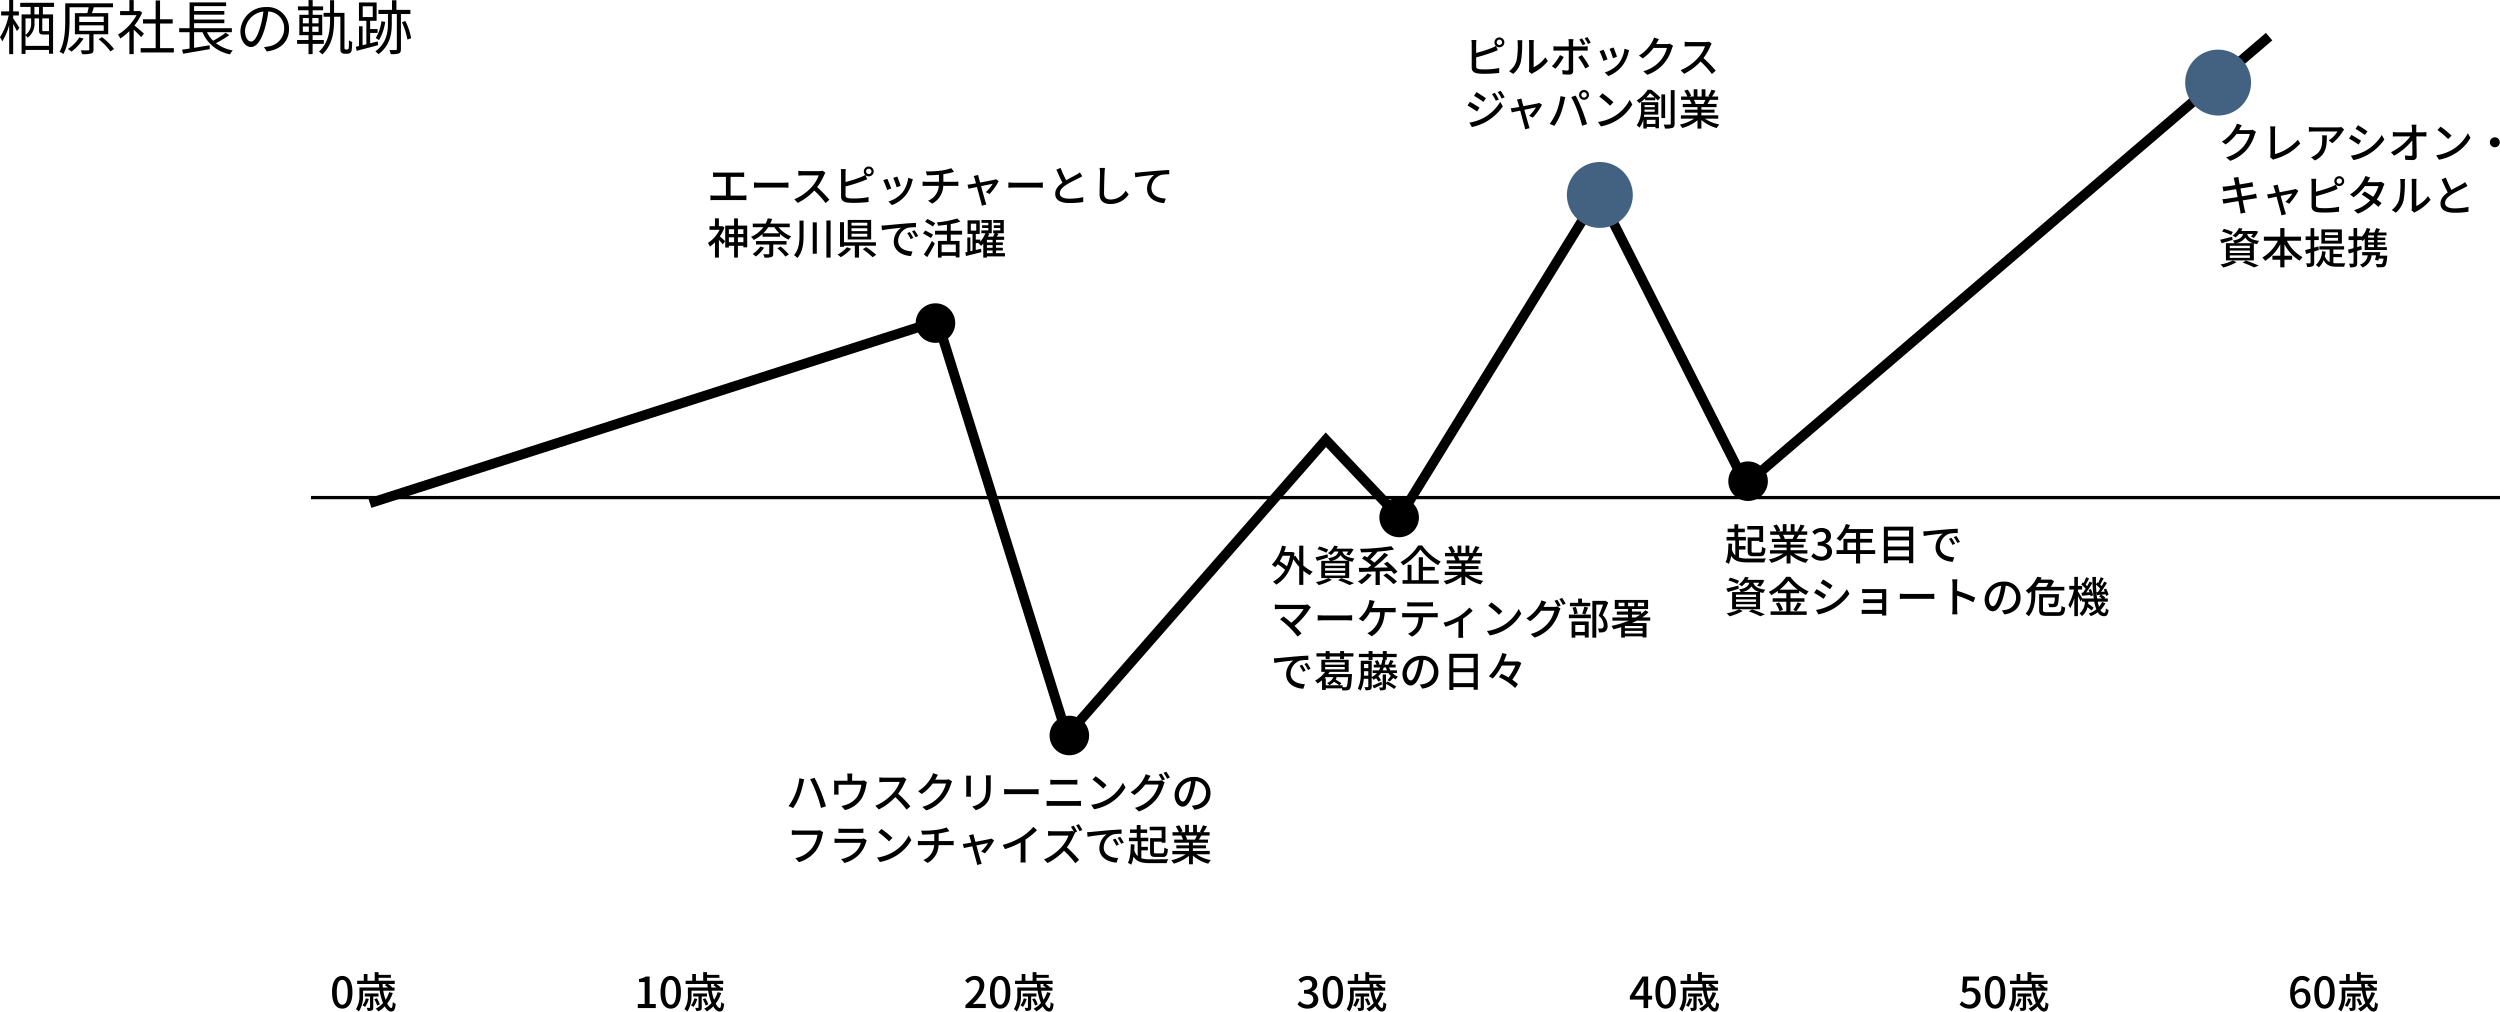 <svg xmlns="http://www.w3.org/2000/svg" xmlns:xlink="http://www.w3.org/1999/xlink" width="758.865" height="307.046" viewBox="0 0 758.865 307.046">
  <defs>
    <filter id="パス_1286" x="102.813" y="0.973" width="595.941" height="234.286" filterUnits="userSpaceOnUse">
      <feOffset dy="3" input="SourceAlpha"/>
      <feGaussianBlur stdDeviation="3" result="blur"/>
      <feFlood flood-opacity="0.161"/>
      <feComposite operator="in" in2="blur"/>
      <feComposite in="SourceGraphic"/>
    </filter>
    <filter id="パス_1366" x="654.314" y="6.066" width="38" height="38" filterUnits="userSpaceOnUse">
      <feOffset dy="3" input="SourceAlpha"/>
      <feGaussianBlur stdDeviation="3" result="blur-2"/>
      <feFlood flood-opacity="0.161"/>
      <feComposite operator="in" in2="blur-2"/>
      <feComposite in="SourceGraphic"/>
    </filter>
    <filter id="パス_1361" x="466.625" y="40.185" width="38" height="38" filterUnits="userSpaceOnUse">
      <feOffset dy="3" input="SourceAlpha"/>
      <feGaussianBlur stdDeviation="3" result="blur-3"/>
      <feFlood flood-opacity="0.161"/>
      <feComposite operator="in" in2="blur-3"/>
      <feComposite in="SourceGraphic"/>
    </filter>
    <filter id="パス_1363" x="268.962" y="83.066" width="30" height="30" filterUnits="userSpaceOnUse">
      <feOffset dy="3" input="SourceAlpha"/>
      <feGaussianBlur stdDeviation="3" result="blur-4"/>
      <feFlood flood-opacity="0.161"/>
      <feComposite operator="in" in2="blur-4"/>
      <feComposite in="SourceGraphic"/>
    </filter>
    <filter id="パス_1351" x="515.625" y="131.066" width="30" height="30" filterUnits="userSpaceOnUse">
      <feOffset dy="3" input="SourceAlpha"/>
      <feGaussianBlur stdDeviation="3" result="blur-5"/>
      <feFlood flood-opacity="0.161"/>
      <feComposite operator="in" in2="blur-5"/>
      <feComposite in="SourceGraphic"/>
    </filter>
    <filter id="パス_1357" x="409.708" y="142.066" width="30" height="30" filterUnits="userSpaceOnUse">
      <feOffset dy="3" input="SourceAlpha"/>
      <feGaussianBlur stdDeviation="3" result="blur-6"/>
      <feFlood flood-opacity="0.161"/>
      <feComposite operator="in" in2="blur-6"/>
      <feComposite in="SourceGraphic"/>
    </filter>
    <filter id="パス_1364" x="309.604" y="208.257" width="30" height="30" filterUnits="userSpaceOnUse">
      <feOffset dy="3" input="SourceAlpha"/>
      <feGaussianBlur stdDeviation="3" result="blur-7"/>
      <feFlood flood-opacity="0.161"/>
      <feComposite operator="in" in2="blur-7"/>
      <feComposite in="SourceGraphic"/>
    </filter>
  </defs>
  <g id="グループ_1376" data-name="グループ 1376" transform="translate(-1162.854 -1510.461)">
    <path id="パス_1355" data-name="パス 1355" d="M7.189,4.886,5.681,4.392A5.763,5.763,0,0,1,5.2,5.562a11.032,11.032,0,0,1-4.082,4.3l1.144.858a13.576,13.576,0,0,0,3.3-3.185H9.62a9.762,9.762,0,0,1-1.976,3.835,10.416,10.416,0,0,1-5.213,3.25L3.64,15.7a11.715,11.715,0,0,0,5.2-3.6,12.866,12.866,0,0,0,2.288-4.42,4.449,4.449,0,0,1,.364-.793l-1.066-.65a3.053,3.053,0,0,1-.975.13H6.331c.065-.1.13-.221.182-.325C6.656,5.783,6.929,5.276,7.189,4.886Zm8.541,9.659.962.819a2.7,2.7,0,0,1,.65-.273,15.6,15.6,0,0,0,7.579-4.667L24.18,9.28a14.435,14.435,0,0,1-6.916,4.368V6.537a8.49,8.49,0,0,1,.1-1.3H15.756a7.693,7.693,0,0,1,.117,1.313v7.267A1.435,1.435,0,0,1,15.73,14.545ZM38.246,6.212l-.819-.767a6.69,6.69,0,0,1-1.079.091H29.081a11.65,11.65,0,0,1-1.534-.117V6.862c.559-.039,1.014-.078,1.534-.078h7.124a7.959,7.959,0,0,1-2.652,2.691l1.079.871a12.874,12.874,0,0,0,3.185-3.588C37.921,6.6,38.129,6.355,38.246,6.212ZM32.994,7.941H31.512a5.776,5.776,0,0,1,.078,1.04c0,2.158-.3,3.8-2.158,4.992a4.936,4.936,0,0,1-1.248.637l1.2.975C32.8,13.83,32.994,11.334,32.994,7.941Zm9.438-3.068-.741,1.118c.806.455,2.2,1.378,2.86,1.859l.767-1.118C44.707,6.29,43.238,5.328,42.432,4.873Zm-2.145,9.269.767,1.339a15.232,15.232,0,0,0,4.316-1.612,15.476,15.476,0,0,0,5.083-4.654L49.66,7.837a13.371,13.371,0,0,1-4.979,4.823A14.276,14.276,0,0,1,40.287,14.142Zm.169-6.318-.741,1.118a32.535,32.535,0,0,1,2.9,1.82L43.368,9.6C42.757,9.176,41.275,8.253,40.456,7.824ZM60.19,4.717H58.708A10,10,0,0,1,58.825,5.9c.013.312.026.7.039,1.131H54.327a10.2,10.2,0,0,1-1.3-.091V8.318q.644-.039,1.326-.039h3.965a15.852,15.852,0,0,1-5.863,4.784l.936,1.066a18.009,18.009,0,0,0,5.525-4.654c.026,1.586.039,3.211.039,4.186,0,.351-.13.52-.481.52a13.223,13.223,0,0,1-1.781-.143l.1,1.339c.689.039,1.443.078,2.158.078.871,0,1.313-.416,1.313-1.17-.013-1.677-.065-4.082-.1-6.006h1.9c.325,0,.793.013,1.144.026V6.94A10.461,10.461,0,0,1,62,7.031H60.138c0-.442-.013-.819-.013-1.131A7.222,7.222,0,0,1,60.19,4.717Zm7.319.6L66.56,6.329a28.2,28.2,0,0,1,3.25,2.756l1.027-1.053A27.28,27.28,0,0,0,67.509,5.315Zm-1.339,8.7.871,1.339a14.333,14.333,0,0,0,4.979-1.937,13.292,13.292,0,0,0,4.563-4.706L75.79,7.291a12.377,12.377,0,0,1-4.511,4.9A13.508,13.508,0,0,1,66.17,14.012Zm17.81-5.46a1.508,1.508,0,1,0,1.508,1.508A1.509,1.509,0,0,0,83.98,8.552ZM4.94,21.77c.039.182.13.65.26,1.3-1.183.182-2.262.338-2.743.39-.4.039-.767.065-1.131.091l.273,1.43c.416-.1.728-.169,1.118-.234.455-.078,1.534-.26,2.73-.455.143.754.3,1.586.455,2.392-1.4.221-2.73.429-3.367.52-.364.052-.91.117-1.235.13l.3,1.391c.286-.078.676-.156,1.209-.247.611-.117,1.924-.338,3.341-.572.221,1.209.416,2.184.468,2.509.078.39.117.806.182,1.274l1.5-.273c-.13-.39-.247-.845-.338-1.222-.078-.351-.26-1.326-.494-2.5,1.209-.195,2.353-.377,3.029-.481.494-.078.962-.169,1.261-.195l-.273-1.365c-.3.091-.728.182-1.222.286-.624.117-1.781.312-3.042.52-.156-.806-.312-1.638-.455-2.379,1.17-.182,2.262-.351,2.834-.442.364-.052.806-.117,1.04-.143l-.247-1.365c-.26.078-.663.169-1.066.247-.507.1-1.612.286-2.8.481-.13-.676-.221-1.17-.247-1.326-.065-.286-.1-.689-.143-.936l-1.456.234A7.4,7.4,0,0,1,4.94,21.77ZM18.1,22.914l-1.391.338a3.569,3.569,0,0,1,.338.832c.078.273.221.767.39,1.378-.715.13-1.261.234-1.443.26-.416.065-.754.117-1.131.143l.312,1.248c.364-.078,1.391-.3,2.561-.533.481,1.82,1.066,4,1.248,4.641a6.258,6.258,0,0,1,.208,1.027l1.4-.351c-.091-.247-.234-.728-.312-.962-.2-.611-.793-2.782-1.3-4.615,1.638-.338,3.224-.65,3.536-.715a12.3,12.3,0,0,1-2.093,2.535l1.131.572A18.832,18.832,0,0,0,24.336,24.8l-.832-.585a2.822,2.822,0,0,1-.559.182c-.468.1-2.509.494-4.264.832-.169-.611-.312-1.118-.39-1.417C18.213,23.486,18.135,23.174,18.1,22.914Zm17.849-1.053a.813.813,0,1,1,1.625,0,.813.813,0,0,1-1.625,0Zm-.689,0a1.517,1.517,0,0,0,.429,1.053,6.883,6.883,0,0,1-1.235.624A35.7,35.7,0,0,1,29.7,25.059V22.342a11.8,11.8,0,0,1,.078-1.2H28.262a7.759,7.759,0,0,1,.091,1.2v7.111c0,1.092.6,1.612,1.651,1.807a14.166,14.166,0,0,0,2.132.13,38.071,38.071,0,0,0,4.563-.26V29.635a21.711,21.711,0,0,1-4.485.429,11.21,11.21,0,0,1-1.625-.091c-.611-.13-.884-.286-.884-.91V26.411a50.25,50.25,0,0,0,5.213-1.638c.416-.156.936-.39,1.365-.559l-.546-1.261a1.514,1.514,0,0,0,1.027.4,1.5,1.5,0,1,0-1.508-1.495Zm10.894-1.1-1.482-.468a6.089,6.089,0,0,1-.494,1.17,11.921,11.921,0,0,1-4.16,4.433l1.1.858a14.723,14.723,0,0,0,3.432-3.406h4.108a10.655,10.655,0,0,1-1.625,3.276c-.871-.6-1.781-1.183-2.561-1.638l-.9.923c.754.481,1.69,1.118,2.587,1.768a11.053,11.053,0,0,1-4.914,2.99l1.183,1.04a12.383,12.383,0,0,0,4.823-3.211c.533.429,1.027.832,1.391,1.17l.962-1.144c-.4-.325-.91-.715-1.456-1.1a14.885,14.885,0,0,0,1.989-3.926,6.542,6.542,0,0,1,.351-.806l-1.053-.65a3.027,3.027,0,0,1-.975.143H45.331c.052-.091.091-.169.143-.26C45.617,21.653,45.89,21.146,46.15,20.756Zm12.545,9.958.858.715a4.04,4.04,0,0,1,.494-.325,13.678,13.678,0,0,0,4.433-3.588L63.687,26.4a9.145,9.145,0,0,1-3.536,2.99V22.2a7.83,7.83,0,0,1,.065-1.04H58.708a9.528,9.528,0,0,1,.078,1.04v7.7A3.749,3.749,0,0,1,58.695,30.714ZM52.7,30.6l1.248.832a7.3,7.3,0,0,0,2.314-3.64,28.48,28.48,0,0,0,.4-5.551,9.732,9.732,0,0,1,.065-1.04H55.224a4.051,4.051,0,0,1,.1,1.053,22.541,22.541,0,0,1-.377,5.187A6.017,6.017,0,0,1,52.7,30.6Zm16.419-9.815-1.287.533c.611,1.391,1.261,2.86,1.859,3.952-1.326.936-2.21,2-2.21,3.38,0,2.08,1.846,2.8,4.355,2.8a24.819,24.819,0,0,0,4.134-.312l.013-1.482a19.367,19.367,0,0,1-4.2.468c-1.937,0-2.912-.6-2.912-1.612,0-.949.728-1.768,1.872-2.522,1.235-.806,2.964-1.612,3.822-2.054.416-.208.78-.4,1.118-.611l-.715-1.183a7.208,7.208,0,0,1-1.04.689c-.676.377-1.963,1.014-3.107,1.7A30.374,30.374,0,0,1,69.121,20.782ZM5.343,40.695a4.25,4.25,0,0,0,2.9-1.7,3.849,3.849,0,0,0,2.379,1.7ZM9.62,42.19h-6.1v-.728h6.1Zm0,1.469h-6.1v-.741h6.1Zm0,1.495h-6.1V44.4h6.1Zm-2.054-7.28c-.3,1.066-1.04,1.69-3.133,2.028a3.139,3.139,0,0,1,.533.793H2.353v5.226h8.476V40.76c.3.078.637.156,1,.221a3.39,3.39,0,0,1,.611-.988C9.8,39.642,9.074,38.81,8.788,37.874h1.794a6.233,6.233,0,0,1-.65.884l.949.3a8.216,8.216,0,0,0,1.261-1.885l-.806-.208L11.154,37H6.981a6.927,6.927,0,0,0,.4-.741l-1.092-.169a5.414,5.414,0,0,1-1.924,2.275,3.513,3.513,0,0,1,.91.585,6.222,6.222,0,0,0,1.105-1.079ZM4.459,37.3a16.03,16.03,0,0,0-2.717-.962l-.533.819a17.965,17.965,0,0,1,2.717,1.066Zm-.2,1.43c-1.339.351-2.717.715-3.666.91l.481,1.066c.962-.3,2.171-.65,3.3-1.027Zm.208,7.215A14.213,14.213,0,0,1,.689,47.169a8.494,8.494,0,0,1,.91.9,17.221,17.221,0,0,0,3.978-1.612Zm2.964.637a26.275,26.275,0,0,1,3.484,1.469l1.391-.572a41.067,41.067,0,0,0-3.887-1.508Zm17.719-6.643V38.719H20.124V36.093H18.85v2.626H13.871v1.222h4.251a12.072,12.072,0,0,1-4.706,5.109,6.98,6.98,0,0,1,.858,1,13.207,13.207,0,0,0,4.576-5.018v3.458H16.471v1.222H18.85v2.3h1.274v-2.3h2.327V44.491H20.124V41.02a12.618,12.618,0,0,0,4.6,4.992,5.486,5.486,0,0,1,.91-1.066,11.55,11.55,0,0,1-4.771-5Zm11.232-1.69H32.435v-.845h3.952Zm0,1.677H32.435V39.07h3.952Zm1.157-3.419H31.33v4.316h6.214Zm-6.968,6.253-.169-1.092-1.248.364V39.746h1.378V38.628H29.159V36.119h-1.1v2.509H26.546v1.118h1.508v2.613c-.611.169-1.183.325-1.638.442l.273,1.17,1.365-.416v3.016c0,.182-.065.234-.221.234s-.624,0-1.144-.013a3.859,3.859,0,0,1,.325,1.118,3.683,3.683,0,0,0,1.69-.234c.338-.182.455-.507.455-1.1V43.2ZM34.97,44.92h2.6v-.962h-2.6V42.606h3.263v-.988H30.719v.988h3.12v3.8a2.944,2.944,0,0,1-1.456-1.794,13.467,13.467,0,0,0,.247-1.365l-1.092-.13A5.981,5.981,0,0,1,29.653,47.3a5.612,5.612,0,0,1,.9.728A5.642,5.642,0,0,0,32.019,45.8c.845,1.716,2.2,2.041,4,2.041h2.236a3.779,3.779,0,0,1,.338-1.066c-.494.013-2.171.013-2.535.013a7.471,7.471,0,0,1-1.092-.065Zm12.324-5.928H45.513v-.676h1.781Zm0,1.43H45.513v-.689h1.781Zm0,1.469H45.513v-.728h1.781Zm-3.848-.4-1.248.39V39.733h1.3v-.091a4.09,4.09,0,0,1,.351.39,7.442,7.442,0,0,0,.624-.65v3.38H51.22v-.871H48.373v-.728h2.366v-.741H48.373v-.689h2.366v-.741H48.373v-.676H51.09v-.858H48.555c.195-.338.39-.7.572-1.066l-1.17-.273a10.777,10.777,0,0,1-.546,1.339h-1.69a11.846,11.846,0,0,0,.455-1.118l-1.04-.26A7.123,7.123,0,0,1,43.5,38.823v-.208H42.2V36.106H41.093v2.509H39.585v1.118h1.508V42.2c-.637.182-1.222.351-1.69.468l.273,1.17,1.417-.442v3.289c0,.182-.065.221-.234.221-.143.013-.624.013-1.144,0a3.859,3.859,0,0,1,.325,1.118,3.878,3.878,0,0,0,1.69-.221c.351-.195.468-.52.468-1.118v-3.64c.468-.143.949-.3,1.417-.455ZM49,44.478c.078-.364.156-.728.234-1.079H43.719v.975H45.4a3.308,3.308,0,0,1-2.379,2.821,4.044,4.044,0,0,1,.78.871,4.331,4.331,0,0,0,2.782-3.692h1.378c-.117.507-.247,1.014-.351,1.417l1.027.156c.052-.169.1-.377.156-.585h1.378a3.241,3.241,0,0,1-.429,1.586.622.622,0,0,1-.442.1c-.247,0-.871-.013-1.482-.065a2.188,2.188,0,0,1,.338,1,12.607,12.607,0,0,0,1.586,0,1.285,1.285,0,0,0,.9-.325c.312-.325.494-1.079.663-2.743.026-.156.052-.442.052-.442Z" transform="translate(1836.168 1543.59)"/>
    <g transform="matrix(1, 0, 0, 1, 1162.85, 1510.46)" filter="url(#パス_1286)">
      <path id="パス_1286-2" data-name="パス 1286" d="M5803.745,6738.534l172.313-55.273,39.289,125.8,78.582-89.773,22.336,23.551,60.5-98.219,44.629,88.219,158.855-135.922" transform="translate(-5691.47 -6588.8)" fill="none" stroke="#000" stroke-width="3"/>
    </g>
    <path id="パス_1359" data-name="パス 1359" d="M1.846,6.134v1.43c.338-.039.871-.052,1.157-.052H5.746v5.681h-3.5A7.686,7.686,0,0,1,1.04,13.1V14.6a9.809,9.809,0,0,1,1.209-.065h8.58a9,9,0,0,1,1.131.065V13.1a9.495,9.495,0,0,1-1.131.091H7.163V7.512h2.951a11.57,11.57,0,0,1,1.17.052V6.134a8.284,8.284,0,0,1-1.17.078H3A9.1,9.1,0,0,1,1.846,6.134ZM14.261,9.2v1.612c.442-.039,1.222-.065,1.937-.065H23.27c.572,0,1.17.052,1.456.065V9.2c-.325.026-.832.078-1.456.078H16.2C15.5,9.28,14.69,9.228,14.261,9.2ZM35.945,6.251,35.1,5.627a3.943,3.943,0,0,1-1.131.13H29.146a13.909,13.909,0,0,1-1.417-.091V7.135c.208-.013.91-.078,1.417-.078h4.771a10.7,10.7,0,0,1-2.067,3.432A14.607,14.607,0,0,1,26.507,14.3l1.053,1.1a17.066,17.066,0,0,0,5.005-3.744,29.175,29.175,0,0,1,3.445,3.8l1.144-1.014a34.554,34.554,0,0,0-3.718-3.809,17.793,17.793,0,0,0,2.132-3.7A4.487,4.487,0,0,1,35.945,6.251Zm12.35-.39a.813.813,0,1,1,1.625,0,.813.813,0,0,1-1.625,0Zm-.689,0a1.517,1.517,0,0,0,.429,1.053,6.883,6.883,0,0,1-1.235.624,35.7,35.7,0,0,1-4.745,1.521V6.342a11.8,11.8,0,0,1,.078-1.2H40.612a7.759,7.759,0,0,1,.091,1.2v7.111c0,1.092.6,1.612,1.651,1.807a14.166,14.166,0,0,0,2.132.13,38.072,38.072,0,0,0,4.563-.26V13.635a21.711,21.711,0,0,1-4.485.429,11.21,11.21,0,0,1-1.625-.091c-.611-.13-.884-.286-.884-.91V10.411a50.251,50.251,0,0,0,5.213-1.638c.416-.156.936-.39,1.365-.559l-.546-1.261a1.514,1.514,0,0,0,1.027.4,1.5,1.5,0,1,0-1.508-1.495ZM57.759,7.408l-1.222.4a23.776,23.776,0,0,1,1.04,2.86l1.222-.442C58.63,9.657,57.993,7.954,57.759,7.408ZM62.5,8.24l-1.43-.455a9.023,9.023,0,0,1-1.729,4.446,8.859,8.859,0,0,1-4.264,2.743l1.079,1.105a10.074,10.074,0,0,0,4.277-3.146,10.421,10.421,0,0,0,1.82-3.926C62.309,8.8,62.387,8.565,62.5,8.24ZM54.73,8.084l-1.222.442a26.551,26.551,0,0,1,1.183,2.964l1.235-.455C55.679,10.32,55.029,8.682,54.73,8.084Zm11.7-2.249.325,1.2c.949-.013,2.366-.052,3.653-.169V8.994h-3.8a10.38,10.38,0,0,1-1.17-.065v1.339c.325-.026.78-.039,1.183-.039h3.744a5.17,5.17,0,0,1-3.276,4.511l1.287.884a6.327,6.327,0,0,0,3.341-5.395h3.51c.338,0,.754.013,1.066.039V8.942c-.286.026-.819.052-1.092.052H71.747v-2.3a23.739,23.739,0,0,0,2.4-.481C74.36,6.16,74.646,6.1,75,6L74.152,4.86a14.766,14.766,0,0,1-3.315.767A28.6,28.6,0,0,1,66.43,5.835ZM82.316,6.914l-1.391.338a3.569,3.569,0,0,1,.338.832c.078.273.221.767.39,1.378-.715.13-1.261.234-1.443.26-.416.065-.754.117-1.131.143l.312,1.248c.364-.078,1.391-.3,2.561-.533.481,1.82,1.066,4,1.248,4.641a6.258,6.258,0,0,1,.208,1.027l1.4-.351c-.091-.247-.234-.728-.312-.962-.195-.611-.793-2.782-1.3-4.615,1.638-.338,3.224-.65,3.536-.715a12.3,12.3,0,0,1-2.093,2.535l1.131.572A18.832,18.832,0,0,0,88.556,8.8l-.832-.585a2.822,2.822,0,0,1-.559.182c-.468.1-2.509.494-4.264.832-.169-.611-.312-1.118-.39-1.417C82.433,7.486,82.355,7.174,82.316,6.914ZM91.481,9.2v1.612c.442-.039,1.222-.065,1.937-.065h7.072c.572,0,1.17.052,1.456.065V9.2c-.325.026-.832.078-1.456.078H93.418C92.716,9.28,91.91,9.228,91.481,9.2Zm15.86-4.42-1.287.533c.611,1.391,1.261,2.86,1.859,3.952-1.326.936-2.21,2-2.21,3.38,0,2.08,1.846,2.8,4.355,2.8a24.819,24.819,0,0,0,4.134-.312l.013-1.482a19.367,19.367,0,0,1-4.2.468c-1.937,0-2.912-.6-2.912-1.612,0-.949.728-1.768,1.872-2.522,1.235-.806,2.964-1.612,3.822-2.054.416-.208.78-.4,1.118-.611l-.715-1.183a7.208,7.208,0,0,1-1.04.689c-.676.377-1.963,1.014-3.107,1.7A30.374,30.374,0,0,1,107.341,4.782Zm13.481.013-1.664-.013A7.523,7.523,0,0,1,119.3,6.29c0,1.248-.13,4.6-.13,6.448,0,2.158,1.326,3,3.3,3A6.6,6.6,0,0,0,128,12.829l-.923-1.131a5.327,5.327,0,0,1-4.576,2.678c-1.131,0-1.976-.468-1.976-1.846,0-1.794.091-4.8.156-6.24A11.858,11.858,0,0,1,120.822,4.8Zm9.035,1.43L130,7.655c1.443-.312,4.472-.624,5.785-.767a5.235,5.235,0,0,0-2.21,4.225c0,2.873,2.665,4.238,5.213,4.355l.481-1.378c-2.158-.091-4.368-.884-4.368-3.25a4.31,4.31,0,0,1,2.886-3.913,11.6,11.6,0,0,1,2.522-.195V5.419c-.9.039-2.2.117-3.588.234-2.392.195-4.706.416-5.655.507C130.819,6.186,130.364,6.212,129.857,6.225ZM4.628,22.446l-.208.039H3.614V20.093h-1.2v2.392H.754v1.092H3.822A10.285,10.285,0,0,1,.286,27.568a5.333,5.333,0,0,1,.585,1.118A10.916,10.916,0,0,0,2.418,27.36v4.654h1.2V26.632c.429.455.923,1.027,1.183,1.365l.715-.988c-.247-.234-1.17-1.066-1.625-1.43A12.681,12.681,0,0,0,5.3,22.888Zm4.758,4.888V25.865H11.05v1.469Zm-2.743,0V25.865H8.229v1.469ZM8.229,23.4v1.443H6.643V23.4Zm2.821,0v1.443H9.386V23.4ZM9.386,22.3v-2.2H8.229v2.2H5.538v6.656h1.1v-.533H8.229v3.588H9.386V28.426H11.05v.468h1.157V22.3Zm6.8,6.344a7.733,7.733,0,0,1-2.327,2.262,6.983,6.983,0,0,1,.949.767A10.4,10.4,0,0,0,17.342,29Zm7.956-.611V26.983H14.872v1.053H18.9v2.743c0,.169-.065.208-.26.221s-.9.013-1.586-.026a4.848,4.848,0,0,1,.429,1.053,6.437,6.437,0,0,0,2.041-.182c.455-.156.585-.442.585-1.027V28.036Zm-2.769,1.157A16.624,16.624,0,0,1,23.8,31.7l1.053-.637a19.425,19.425,0,0,0-2.5-2.431Zm-4.29-4.563a11.161,11.161,0,0,0,1.508-1.846h1.859a9.666,9.666,0,0,0,1.508,1.846Zm8.034-1.846V21.692H19.2a12.143,12.143,0,0,0,.572-1.43l-1.326-.169a8.2,8.2,0,0,1-.637,1.6H13.9v1.092h3.224a9.46,9.46,0,0,1-3.783,2.938,3.349,3.349,0,0,1,.819.936,11.58,11.58,0,0,0,2.691-1.807v.819h5.3v-.858a9.71,9.71,0,0,0,2.613,1.755,4.676,4.676,0,0,1,.819-1,9.144,9.144,0,0,1-3.848-2.782Zm2.964-2.015v4.407c0,2.184-.182,4.381-1.677,6.084a5.519,5.519,0,0,1,1.027.871c1.69-1.937,1.885-4.472,1.885-6.955V20.769Zm4.017.546v9.529h1.235V21.315Zm4.147-.572V32h1.274V20.743ZM48.659,22.29H43.875v-.858h4.784Zm0,1.677H43.875V23.1h4.784Zm0,1.69H43.875v-.884h4.784Zm1.17-5.083h-7.1v5.941h7.1Zm-7.345,8.294a9.474,9.474,0,0,1-2.847,2.223,8.118,8.118,0,0,1,.975.793,12.539,12.539,0,0,0,3.133-2.548Zm8.8-.455V27.347h-9.7V21.263H40.378v7.462h1.209v-.312h3.289v3.6H46.15v-3.6Zm-4,1.053a26.593,26.593,0,0,1,2.99,2.431l1.092-.741a30.142,30.142,0,0,0-3.055-2.34Zm5.694-7.176.13,1.417c1.456-.312,4.485-.624,5.8-.754a5.215,5.215,0,0,0-2.21,4.225c0,2.86,2.665,4.225,5.213,4.355l.468-1.391c-2.145-.091-4.355-.884-4.355-3.25a4.31,4.31,0,0,1,2.873-3.913,12.528,12.528,0,0,1,2.535-.182V21.484c-.9.026-2.2.1-3.588.221-2.392.208-4.706.429-5.655.52C53.924,22.251,53.469,22.277,52.975,22.29Zm8.58,1.95-.78.338a12.293,12.293,0,0,1,1.04,1.82l.806-.364A18.149,18.149,0,0,0,61.555,24.24ZM63,23.681l-.78.351a12.2,12.2,0,0,1,1.092,1.794l.793-.377A18.777,18.777,0,0,0,63,23.681Zm6.292-2.093a27.077,27.077,0,0,0-2.418-1.313l-.676.858c.767.429,1.846,1.053,2.379,1.43Zm-.663,3.484c-.546-.351-1.651-.923-2.392-1.287l-.663.9c.78.4,1.859,1.027,2.392,1.391Zm-1.781,6.786c.767-1.209,1.638-2.769,2.3-4.108l-.871-.806a38.554,38.554,0,0,1-2.444,4.108Zm8.671-1.482h-4.3v-2.34h4.3Zm1.911-5.356V23.863H73.983V21.822a17.37,17.37,0,0,0,2.925-.754l-.949-.936a29.616,29.616,0,0,1-6.175,1.183,4.269,4.269,0,0,1,.351,1.014c.858-.065,1.794-.169,2.7-.312v1.846H69.225V25.02h3.614v1.924h-2.73v5.07h1.1v-.546h4.3v.481h1.144v-5H73.983V25.02Zm7.54,4.823H86.7v.819H84.968ZM86.7,27.4H84.968v-.767H86.7Zm0,1.625H84.968v-.806H86.7ZM80.08,21.7h1.651v2.119H80.08Zm10.361,8.957h-2.7v-.819H89.8v-.819H87.737v-.806H89.8V27.4H87.737v-.767h2.457v-.975h-2.21c.156-.273.325-.572.494-.858l-.637-.169H90.09V20.587h-3.2v.871h2.145v.728H87.074v.832h1.963v.741H86.879v.871h.429c-.117.312-.286.689-.442,1.027H85.28c.156-.3.3-.585.429-.871l-.572-.156h1.3V20.587H83.33v.871H85.4v.728H83.5v.832h1.9v.741H83.278v.871H84.5a8.987,8.987,0,0,1-1.547,2.535v-.611H81.588V24.825h1.2V20.7h-3.7v4.121H80.6v5.109l-.65.143V25.9h-.923v4.381l-.624.13.208,1.118c1.313-.325,3.029-.754,4.68-1.17l-.117-1.04-1.586.377V27.594h.949l-.117.1a5.449,5.449,0,0,1,.78.767c.221-.208.442-.442.663-.689v4.238h1.105V31.65h5.473Z" transform="translate(1377.458 1556.646)"/>
    <path id="パス_1360" data-name="パス 1360" d="M9.945,5.861a.813.813,0,1,1,1.625,0,.813.813,0,0,1-1.625,0Zm-.689,0a1.517,1.517,0,0,0,.429,1.053,6.883,6.883,0,0,1-1.235.624A35.7,35.7,0,0,1,3.7,9.059V6.342a11.8,11.8,0,0,1,.078-1.2H2.262a7.759,7.759,0,0,1,.091,1.2v7.111c0,1.092.6,1.612,1.651,1.807a14.166,14.166,0,0,0,2.132.13,38.072,38.072,0,0,0,4.563-.26V13.635a21.711,21.711,0,0,1-4.485.429,11.21,11.21,0,0,1-1.625-.091c-.611-.13-.884-.286-.884-.91V10.411A50.251,50.251,0,0,0,8.918,8.773c.416-.156.936-.39,1.365-.559L9.737,6.953a1.514,1.514,0,0,0,1.027.4A1.5,1.5,0,1,0,9.256,5.861Zm10.439,8.853.858.715a4.041,4.041,0,0,1,.494-.325,13.678,13.678,0,0,0,4.433-3.588L24.687,10.4a9.145,9.145,0,0,1-3.536,2.99V6.2a7.83,7.83,0,0,1,.065-1.04H19.708a9.528,9.528,0,0,1,.078,1.04v7.7A3.749,3.749,0,0,1,19.695,14.714ZM13.7,14.6l1.248.832a7.3,7.3,0,0,0,2.314-3.64,28.48,28.48,0,0,0,.4-5.551,9.73,9.73,0,0,1,.065-1.04H16.224a4.051,4.051,0,0,1,.1,1.053,22.541,22.541,0,0,1-.377,5.187A6.017,6.017,0,0,1,13.7,14.6ZM30.29,10.281l-1.157-.559a13.5,13.5,0,0,1-2.457,3.38l1.118.767A19.424,19.424,0,0,0,30.29,10.281Zm5.5-.572-1.118.611a22.511,22.511,0,0,1,2.158,3.471l1.2-.676A27.935,27.935,0,0,0,35.789,9.709Zm.065-5.083-.845.351a13.7,13.7,0,0,1,1,1.742l.858-.377A17.484,17.484,0,0,0,35.854,4.626Zm1.6-.377-.832.351a12.118,12.118,0,0,1,1.027,1.729l.845-.364A15.1,15.1,0,0,0,37.453,4.249Zm-4.212.624H31.707a5.539,5.539,0,0,1,.1,1.014V7.1H28.327a10.794,10.794,0,0,1-1.157-.078V8.383c.351-.026.767-.039,1.17-.039h3.471v5.577c-.013.351-.156.481-.494.481a8.875,8.875,0,0,1-1.482-.143l.117,1.287a19.474,19.474,0,0,0,1.963.091c.858,0,1.222-.4,1.222-1.105V8.344h3.276c.325,0,.767,0,1.144.026V7.018A8.649,8.649,0,0,1,36.4,7.1H33.137V5.9A6.983,6.983,0,0,1,33.241,4.873ZM45.409,7.408l-1.222.4a23.776,23.776,0,0,1,1.04,2.86l1.222-.442C46.28,9.657,45.643,7.954,45.409,7.408Zm4.745.832-1.43-.455a9.023,9.023,0,0,1-1.729,4.446,8.859,8.859,0,0,1-4.264,2.743l1.079,1.105a10.074,10.074,0,0,0,4.277-3.146,10.421,10.421,0,0,0,1.82-3.926C49.959,8.8,50.037,8.565,50.154,8.24ZM42.38,8.084l-1.222.442a26.551,26.551,0,0,1,1.183,2.964l1.235-.455C43.329,10.32,42.679,8.682,42.38,8.084Zm16.809-3.2-1.508-.494a5.763,5.763,0,0,1-.481,1.17,11.032,11.032,0,0,1-4.082,4.3l1.144.858a13.576,13.576,0,0,0,3.3-3.185H61.62a9.762,9.762,0,0,1-1.976,3.835,10.416,10.416,0,0,1-5.213,3.25L55.64,15.7a11.715,11.715,0,0,0,5.2-3.6,12.866,12.866,0,0,0,2.288-4.42,4.449,4.449,0,0,1,.364-.793l-1.066-.65a3.053,3.053,0,0,1-.975.13h-3.12c.065-.1.13-.221.182-.325C58.656,5.783,58.929,5.276,59.189,4.886ZM75.205,6.251l-.845-.624a3.943,3.943,0,0,1-1.131.13H68.406a13.909,13.909,0,0,1-1.417-.091V7.135c.208-.013.91-.078,1.417-.078h4.771a10.7,10.7,0,0,1-2.067,3.432A14.607,14.607,0,0,1,65.767,14.3l1.053,1.1a17.066,17.066,0,0,0,5-3.744,29.175,29.175,0,0,1,3.445,3.8l1.144-1.014A34.553,34.553,0,0,0,72.7,10.632a17.793,17.793,0,0,0,2.132-3.7A4.487,4.487,0,0,1,75.205,6.251ZM9.386,21.172l-.884.377a11.58,11.58,0,0,1,1.17,2.041l.91-.39A18.938,18.938,0,0,0,9.386,21.172Zm1.742-.624-.9.377a12.634,12.634,0,0,1,1.222,2l.91-.4A19.041,19.041,0,0,0,11.128,20.548Zm-7.332.4-.741,1.131c.793.455,2.184,1.365,2.847,1.846l.78-1.118C6.058,22.368,4.6,21.406,3.8,20.951ZM1.638,30.22,2.4,31.559a15.579,15.579,0,0,0,4.316-1.6A15.649,15.649,0,0,0,11.8,25.293l-.793-1.378a13.275,13.275,0,0,1-4.979,4.823A14.276,14.276,0,0,1,1.638,30.22ZM1.807,23.9,1.079,25.02a32.275,32.275,0,0,1,2.886,1.82l.754-1.157C4.108,25.254,2.626,24.344,1.807,23.9Zm15.639-.988-1.391.338a3.569,3.569,0,0,1,.338.832c.078.273.221.767.39,1.378-.715.13-1.261.234-1.443.26-.416.065-.754.117-1.131.143l.312,1.248c.364-.078,1.391-.3,2.561-.533.481,1.82,1.066,4,1.248,4.641a6.258,6.258,0,0,1,.208,1.027l1.4-.351c-.091-.247-.234-.728-.312-.962-.195-.611-.793-2.782-1.3-4.615,1.638-.338,3.224-.65,3.536-.715a12.3,12.3,0,0,1-2.093,2.535l1.131.572A18.832,18.832,0,0,0,23.686,24.8l-.832-.585a2.822,2.822,0,0,1-.559.182c-.468.1-2.509.494-4.264.832-.169-.611-.312-1.118-.39-1.417C17.563,23.486,17.485,23.174,17.446,22.914Zm18.187-1.105a.821.821,0,0,1,.806-.819.833.833,0,0,1,.819.819.821.821,0,0,1-.819.806A.81.81,0,0,1,35.633,21.809Zm-.689,0A1.5,1.5,0,1,0,36.439,20.3,1.5,1.5,0,0,0,34.944,21.809Zm-6.9,5.226A16.665,16.665,0,0,1,26.026,30.6l1.417.6a18.858,18.858,0,0,0,1.911-3.627,27.713,27.713,0,0,0,1.144-4c.065-.286.182-.78.273-1.1l-1.469-.3A19.622,19.622,0,0,1,28.041,27.035Zm6.409-.4a44.348,44.348,0,0,1,1.417,4.524l1.482-.481c-.351-1.222-1.04-3.25-1.534-4.5-.52-1.313-1.378-3.2-1.911-4.173l-1.339.442A34.684,34.684,0,0,1,34.45,26.632Zm7.579-5.317-.949,1.014a28.2,28.2,0,0,1,3.25,2.756l1.027-1.053A27.279,27.279,0,0,0,42.029,21.315Zm-1.339,8.7.871,1.339a14.333,14.333,0,0,0,4.979-1.937A13.292,13.292,0,0,0,51.1,24.708l-.793-1.417a12.378,12.378,0,0,1-4.511,4.9A13.508,13.508,0,0,1,40.69,30.012ZM57.9,24.89v.624H54.821V24.89Zm-3.107,2.028c.013-.221.026-.442.026-.65H57.9v.65Zm3.328,2.431v1.274H55.484V29.349Zm.858-1.56v-3.77H53.768v2a7.916,7.916,0,0,1-1.326,4.992,4.328,4.328,0,0,1,.819.728,6.5,6.5,0,0,0,1.183-2.47V32h1.04v-.468h2.639v.39h1.066V28.465H54.626c.039-.221.065-.455.091-.676Zm-3.653-5.213a14.161,14.161,0,0,0,1.157-1.3,18.873,18.873,0,0,1,1.443,1.3Zm.429-2.34a9.807,9.807,0,0,1-3.328,3.237,3.3,3.3,0,0,1,.741.845A11.617,11.617,0,0,0,54.99,22.9v.52h3.081v-.715c.3.312.559.585.767.819l.793-.91a28.546,28.546,0,0,0-2.782-2.379Zm5.3,1.417H59.93v7.176h1.131Zm1.716-1.3V30.506c0,.221-.1.3-.312.312-.26,0-1.014.013-1.833-.026a6.026,6.026,0,0,1,.39,1.222,6.319,6.319,0,0,0,2.314-.221c.455-.208.611-.559.611-1.274V20.353Zm10.5,2.964a12.129,12.129,0,0,1-.572,1.235H69.966l.377-.078a5.469,5.469,0,0,0-.559-1.157Zm3.913,5.694V28H72.072V27.2h3.991v-.91H72.072v-.78h4.6v-.962H73.918c.221-.364.481-.793.728-1.235h2.509V22.3H75.283a20.338,20.338,0,0,0,1.079-1.768l-1.248-.312a11.331,11.331,0,0,1-.91,1.924l.494.156h-1.4V20.08H72.15V22.3H70.863V20.08H69.732V22.3H68.3l.663-.247a9.036,9.036,0,0,0-1.04-1.859l-1.053.351a9.747,9.747,0,0,1,.949,1.755H65.9v1.014h2.951l-.312.052a6.44,6.44,0,0,1,.546,1.183H66.417v.962h4.472v.78H67.054v.91h3.835V28H65.845v1.014h4.017a12.613,12.613,0,0,1-4.381,1.807,5.425,5.425,0,0,1,.793,1.027,12.913,12.913,0,0,0,4.615-2.34v2.522h1.183V29.414a11.6,11.6,0,0,0,4.654,2.444,5.429,5.429,0,0,1,.806-1.079,11.939,11.939,0,0,1-4.407-1.768Z" transform="translate(1607.234 1517.468)"/>
    <g transform="matrix(1, 0, 0, 1, 1162.85, 1510.46)" filter="url(#パス_1366)">
      <path id="パス_1366-2" data-name="パス 1366" d="M10,0A10,10,0,1,1,0,10,10,10,0,0,1,10,0Z" transform="translate(663.31 12.07)" fill="#436281"/>
    </g>
    <g transform="matrix(1, 0, 0, 1, 1162.85, 1510.46)" filter="url(#パス_1361)">
      <path id="パス_1361-2" data-name="パス 1361" d="M10,0A10,10,0,1,1,0,10,10,10,0,0,1,10,0Z" transform="translate(475.63 46.18)" fill="#436281"/>
    </g>
    <path id="パス_1362" data-name="パス 1362" d="M2.847,10.814A16.985,16.985,0,0,1,.832,14.376l1.417.6a18.594,18.594,0,0,0,1.911-3.64A29.659,29.659,0,0,0,5.317,7.343c.052-.286.169-.78.26-1.105l-1.469-.3A19.77,19.77,0,0,1,2.847,10.814Zm6.409-.4a38.68,38.68,0,0,1,1.417,4.524l1.5-.481c-.351-1.235-1.04-3.263-1.547-4.5-.52-1.313-1.378-3.2-1.911-4.173l-1.339.442A34.684,34.684,0,0,1,9.256,10.411ZM20.2,4.5H18.629a5.9,5.9,0,0,1,.091,1.079V6.693H15.886a12.353,12.353,0,0,1-1.261-.065,9.677,9.677,0,0,1,.052,1.053V9.956c0,.286-.026.663-.052.936h1.417a5.967,5.967,0,0,1-.052-.858V7.9h6.916a9.02,9.02,0,0,1-1.2,3.588,6.684,6.684,0,0,1-3.276,2.444,8.162,8.162,0,0,1-1.56.429L17.94,15.6a8.287,8.287,0,0,0,5.213-3.783A12.092,12.092,0,0,0,24.4,8.006a4.887,4.887,0,0,1,.221-.884l-.9-.559a2.854,2.854,0,0,1-.975.13H20.124V5.575A9.3,9.3,0,0,1,20.2,4.5ZM36.6,6.251l-.845-.624a3.943,3.943,0,0,1-1.131.13H29.8a13.909,13.909,0,0,1-1.417-.091V7.135c.208-.013.91-.078,1.417-.078h4.771A10.7,10.7,0,0,1,32.5,10.489,14.607,14.607,0,0,1,27.157,14.3l1.053,1.1a17.066,17.066,0,0,0,5.005-3.744,29.175,29.175,0,0,1,3.445,3.8L37.8,14.441a34.554,34.554,0,0,0-3.718-3.809,17.793,17.793,0,0,0,2.132-3.7A4.487,4.487,0,0,1,36.6,6.251Zm9.594-1.365-1.508-.494a5.763,5.763,0,0,1-.481,1.17,11.032,11.032,0,0,1-4.082,4.3l1.144.858a13.576,13.576,0,0,0,3.3-3.185H48.62a9.762,9.762,0,0,1-1.976,3.835,10.416,10.416,0,0,1-5.213,3.25L42.64,15.7a11.715,11.715,0,0,0,5.2-3.6,12.866,12.866,0,0,0,2.288-4.42,4.449,4.449,0,0,1,.364-.793l-1.066-.65a3.053,3.053,0,0,1-.975.13h-3.12c.065-.1.13-.221.182-.325C45.656,5.783,45.929,5.276,46.189,4.886Zm16.055.156H60.7a10.051,10.051,0,0,1,.078,1.2V8.474c0,2.275-.169,3.289-1.079,4.329a6.064,6.064,0,0,1-3.12,1.69l1.079,1.131a7.1,7.1,0,0,0,3.107-1.9c.962-1.092,1.43-2.2,1.43-5.174V6.238C62.192,5.77,62.218,5.38,62.244,5.042Zm-6.032.1H54.717a8.4,8.4,0,0,1,.052.962v4.355c0,.377-.039.832-.052,1.053h1.495c-.026-.26-.052-.715-.052-1.053V6.108C56.16,5.744,56.186,5.419,56.212,5.146ZM66.261,9.2v1.612c.442-.039,1.222-.065,1.937-.065H75.27c.572,0,1.17.052,1.456.065V9.2c-.325.026-.832.078-1.456.078H68.2C67.5,9.28,66.69,9.228,66.261,9.2ZM80.275,6.381V7.863c.416-.026.923-.039,1.391-.039h5.473c.442,0,.988.013,1.352.039V6.381a13.255,13.255,0,0,1-1.352.065H81.653C81.224,6.446,80.7,6.42,80.275,6.381Zm-1.118,6.4V14.35c.468-.039,1-.065,1.482-.065h7.644c.364,0,.871.026,1.3.065V12.777a10.9,10.9,0,0,1-1.3.078H80.639C80.158,12.855,79.638,12.816,79.157,12.777ZM94.029,5.315,93.08,6.329a28.2,28.2,0,0,1,3.25,2.756l1.027-1.053A27.28,27.28,0,0,0,94.029,5.315Zm-1.339,8.7.871,1.339a14.333,14.333,0,0,0,4.979-1.937A13.292,13.292,0,0,0,103.1,8.708l-.793-1.417a12.377,12.377,0,0,1-4.511,4.9A13.508,13.508,0,0,1,92.69,14.012ZM114.023,4.5l-.832.351a15.517,15.517,0,0,1,1.027,1.794l.858-.364A18.84,18.84,0,0,0,114.023,4.5Zm1.469-.559-.832.351a13.047,13.047,0,0,1,1.066,1.794l.845-.377A15.367,15.367,0,0,0,115.492,3.937ZM110.721,5.2,109.213,4.7a6.09,6.09,0,0,1-.481,1.17,11.119,11.119,0,0,1-4.082,4.3l1.144.845a13.468,13.468,0,0,0,3.289-3.172h4.069a9.762,9.762,0,0,1-1.976,3.835,10.4,10.4,0,0,1-5.213,3.237l1.209,1.092a11.819,11.819,0,0,0,5.2-3.6,12.866,12.866,0,0,0,2.288-4.42,4.449,4.449,0,0,1,.364-.793l-1.066-.65a3.471,3.471,0,0,1-.975.13H109.85c.078-.117.13-.221.195-.338C110.188,6.082,110.461,5.588,110.721,5.2Zm18.187,5.239a4.812,4.812,0,0,0-5.1-4.9A5.635,5.635,0,0,0,118,10.944c0,2.171,1.183,3.6,2.47,3.6s2.366-1.469,3.146-4.121a25.886,25.886,0,0,0,.78-3.653,3.456,3.456,0,0,1,3.146,3.627A3.739,3.739,0,0,1,124.4,14.09a8.035,8.035,0,0,1-1.157.182l.767,1.222C127.166,15.039,128.908,13.167,128.908,10.437Zm-9.594.377a4.346,4.346,0,0,1,3.7-4.017,20.7,20.7,0,0,1-.715,3.354c-.6,2-1.209,2.847-1.794,2.847C119.951,13,119.314,12.309,119.314,10.814ZM11.349,22.355l-1-.65a3.313,3.313,0,0,1-.832.091h-6.3a11.659,11.659,0,0,1-1.4-.1v1.456c.325-.026.845-.052,1.4-.052H9.594a8.977,8.977,0,0,1-1.625,3.991,8.576,8.576,0,0,1-5.083,3.094L4,31.4A10.018,10.018,0,0,0,9.178,27.88a12.888,12.888,0,0,0,1.937-4.771A3.95,3.95,0,0,1,11.349,22.355ZM15.964,21.2v1.339c.364-.026.832-.039,1.248-.039h5.044c.442,0,.962.013,1.287.039V21.2a12.419,12.419,0,0,1-1.274.065H17.212A11.892,11.892,0,0,1,15.964,21.2Zm8.606,3.575-.923-.572a2.579,2.579,0,0,1-.832.117H16.159c-.377,0-.871-.039-1.378-.091v1.352c.494-.039,1.066-.052,1.378-.052h6.617a6.128,6.128,0,0,1-1.443,2.6,8.746,8.746,0,0,1-4.55,2.34l1.014,1.17a9.606,9.606,0,0,0,4.654-2.769,9.2,9.2,0,0,0,1.911-3.64A2.283,2.283,0,0,1,24.57,24.773Zm4.459-3.458-.949,1.014a28.2,28.2,0,0,1,3.25,2.756l1.027-1.053A27.279,27.279,0,0,0,29.029,21.315Zm-1.339,8.7.871,1.339a14.333,14.333,0,0,0,4.979-1.937A13.292,13.292,0,0,0,38.1,24.708l-.793-1.417a12.378,12.378,0,0,1-4.511,4.9A13.508,13.508,0,0,1,27.69,30.012Zm13.39-8.177.325,1.2c.949-.013,2.366-.052,3.653-.169v2.132h-3.8a10.38,10.38,0,0,1-1.17-.065v1.339c.325-.026.78-.039,1.183-.039h3.744a5.17,5.17,0,0,1-3.276,4.511l1.287.884a6.327,6.327,0,0,0,3.341-5.4h3.51c.338,0,.754.013,1.066.039V24.942c-.286.026-.819.052-1.092.052H46.4v-2.3a23.739,23.739,0,0,0,2.405-.481c.208-.052.494-.117.845-.208L48.8,20.86a14.766,14.766,0,0,1-3.315.767A28.6,28.6,0,0,1,41.08,21.835Zm15.886,1.079-1.391.338a3.569,3.569,0,0,1,.338.832c.078.273.221.767.39,1.378-.715.13-1.261.234-1.443.26-.416.065-.754.117-1.131.143l.312,1.248c.364-.078,1.391-.3,2.561-.533.481,1.82,1.066,4,1.248,4.641a6.258,6.258,0,0,1,.208,1.027l1.4-.351c-.091-.247-.234-.728-.312-.962-.195-.611-.793-2.782-1.3-4.615,1.638-.338,3.224-.65,3.536-.715a12.3,12.3,0,0,1-2.093,2.535l1.131.572A18.832,18.832,0,0,0,63.206,24.8l-.832-.585a2.822,2.822,0,0,1-.559.182c-.468.1-2.509.494-4.264.832-.169-.611-.312-1.118-.39-1.417C57.083,23.486,57,23.174,56.966,22.914Zm8.892,3.237.637,1.287a26.6,26.6,0,0,0,4.8-2.015v4.524a15.064,15.064,0,0,1-.078,1.534h1.612a9.776,9.776,0,0,1-.091-1.534v-5.4a21.93,21.93,0,0,0,3.5-2.847l-1.092-1.04a16.047,16.047,0,0,1-3.614,3.094A21.467,21.467,0,0,1,65.858,26.151Zm21.528-5.837-.845.351a14.936,14.936,0,0,1,.936,1.612l-.507-.39a3.943,3.943,0,0,1-1.131.13H81.016c-.4,0-1.157-.039-1.417-.078v1.469c.208-.013.91-.078,1.417-.078h4.771a10.7,10.7,0,0,1-2.067,3.432,14.581,14.581,0,0,1-5.343,3.8l1.053,1.1a17.024,17.024,0,0,0,5.005-3.731,29.985,29.985,0,0,1,3.445,3.783l1.144-1a34.553,34.553,0,0,0-3.718-3.809,18.13,18.13,0,0,0,2.132-3.7,3.921,3.921,0,0,1,.377-.676l-.13-.1.741-.325A18.052,18.052,0,0,0,87.386,20.314Zm1.547-.455-.832.351A14.418,14.418,0,0,1,89.154,22L90,21.627A17.259,17.259,0,0,0,88.933,19.859Zm2.522,2.431.13,1.417c1.456-.312,4.485-.624,5.8-.754a5.215,5.215,0,0,0-2.21,4.225c0,2.86,2.665,4.225,5.213,4.355l.468-1.391c-2.145-.091-4.355-.884-4.355-3.25a4.31,4.31,0,0,1,2.873-3.913,12.528,12.528,0,0,1,2.535-.182V21.484c-.9.026-2.2.1-3.588.221-2.392.208-4.706.429-5.655.52C92.4,22.251,91.949,22.277,91.455,22.29Zm8.58,1.95-.78.338a12.294,12.294,0,0,1,1.04,1.82l.806-.364A18.15,18.15,0,0,0,100.035,24.24Zm1.443-.559-.78.351a12.2,12.2,0,0,1,1.092,1.794l.793-.377A18.777,18.777,0,0,0,101.478,23.681Zm12.6.429h-3.51v4.108c0,1.261.39,1.6,1.69,1.6h2.08c1.157,0,1.495-.507,1.638-2.379a3.486,3.486,0,0,1-1.079-.468c-.052,1.508-.143,1.755-.663,1.755H112.4c-.572,0-.663-.065-.663-.507V25.176h2.34V25.5h1.157V20.652h-4.784v1.066h3.627ZM107.913,27.8h1.976V26.749h-1.976v-1.7h2.106V23.98h-2.34V22.537h2V21.471h-2V20.119h-1.157v1.352h-2.041v1.066h2.041V23.98h-2.379v1.066H106.8v4.537a4.148,4.148,0,0,1-1.04-1.807c.039-.559.065-1.131.078-1.729l-1.131-.091c-.039,2.262-.169,4.355-.871,5.655a9.3,9.3,0,0,1,1.014.546,9.213,9.213,0,0,0,.7-2.444c.975,1.612,2.509,1.989,5.1,1.989h4.966a4.1,4.1,0,0,1,.468-1.2c-.949.039-4.654.039-5.447.026a8.573,8.573,0,0,1-2.717-.312Zm16.848-4.485a12.129,12.129,0,0,1-.572,1.235h-2.743l.377-.078a5.469,5.469,0,0,0-.559-1.157Zm3.913,5.694V28h-5.122V27.2h3.991v-.91h-3.991v-.78h4.6v-.962H125.4c.221-.364.481-.793.728-1.235h2.509V22.3h-1.872a20.338,20.338,0,0,0,1.079-1.768l-1.248-.312a11.331,11.331,0,0,1-.91,1.924l.494.156h-1.4V20.08H123.63V22.3h-1.287V20.08h-1.131V22.3h-1.43l.663-.247a9.036,9.036,0,0,0-1.04-1.859l-1.053.351A9.747,9.747,0,0,1,119.3,22.3h-1.924v1.014h2.951l-.312.052a6.44,6.44,0,0,1,.546,1.183H117.9v.962h4.472v.78h-3.835v.91h3.835V28h-5.044v1.014h4.017a12.613,12.613,0,0,1-4.381,1.807,5.425,5.425,0,0,1,.793,1.027,12.913,12.913,0,0,0,4.615-2.34v2.522h1.183V29.414a11.6,11.6,0,0,0,4.654,2.444,5.428,5.428,0,0,1,.806-1.079,11.939,11.939,0,0,1-4.407-1.768Z" transform="translate(1401.39 1740.766)"/>
    <path id="パス_1356" data-name="パス 1356" d="M5.889,7.161a14.322,14.322,0,0,1-.962,3.185A18.174,18.174,0,0,0,2.756,8.825a13.331,13.331,0,0,0,.871-1.664ZM9.906,4.106H8.658V8.8A10.376,10.376,0,0,1,7.54,7.174l-.468.182c.065-.351.13-.728.195-1.1l-.806-.273-.221.039H4.095a17.079,17.079,0,0,0,.533-1.69l-1.2-.247A11.8,11.8,0,0,1,.351,9.852a9.134,9.134,0,0,1,1.014.793,10.635,10.635,0,0,0,.767-.9,16.426,16.426,0,0,1,2.236,1.69,9.085,9.085,0,0,1-3.692,3.6,4.261,4.261,0,0,1,.975.9c2.379-1.352,4.264-3.874,5.226-7.761a14.634,14.634,0,0,0,1.781,2.34v5.473H9.906V11.7a10.842,10.842,0,0,0,2,1.352,4.468,4.468,0,0,1,.858-1.04A11.34,11.34,0,0,1,9.906,10.1Zm8.437,4.589a4.25,4.25,0,0,0,2.9-1.7,3.849,3.849,0,0,0,2.379,1.7Zm4.277,1.5h-6.1V9.462h6.1Zm0,1.469h-6.1v-.741h6.1Zm0,1.495h-6.1V12.4h6.1Zm-2.054-7.28c-.3,1.066-1.04,1.69-3.133,2.028a3.139,3.139,0,0,1,.533.793H15.353v5.226h8.476V8.76c.3.078.637.156,1,.221a3.39,3.39,0,0,1,.611-.988C22.8,7.642,22.074,6.81,21.788,5.874h1.794a6.233,6.233,0,0,1-.65.884l.949.3a8.216,8.216,0,0,0,1.261-1.885l-.806-.208L24.154,5H19.981a6.927,6.927,0,0,0,.4-.741l-1.092-.169a5.414,5.414,0,0,1-1.924,2.275,3.514,3.514,0,0,1,.91.585,6.222,6.222,0,0,0,1.1-1.079ZM17.459,5.3a16.03,16.03,0,0,0-2.717-.962l-.533.819a17.965,17.965,0,0,1,2.717,1.066Zm-.195,1.43c-1.339.351-2.717.715-3.666.91l.481,1.066c.962-.3,2.171-.65,3.3-1.027Zm.208,7.215a14.213,14.213,0,0,1-3.783,1.222,8.494,8.494,0,0,1,.91.9,17.221,17.221,0,0,0,3.978-1.612Zm2.964.637a26.275,26.275,0,0,1,3.484,1.469l1.391-.572a41.066,41.066,0,0,0-3.887-1.508Zm8.97-2.041a10.074,10.074,0,0,1-2.925,2.418,8,8,0,0,1,1.1.845A15.2,15.2,0,0,0,30.654,13Zm9.087-.52a20.6,20.6,0,0,0-3.12-3.068l-.988.637c.39.338.806.715,1.222,1.105-1.456.039-2.912.065-4.29.091A44.769,44.769,0,0,0,35.685,6.9l-1.17-.637a30.3,30.3,0,0,1-3.042,2.99,13.8,13.8,0,0,0-1.261-.975A24.933,24.933,0,0,0,32.4,5.965l-.1-.052a45.841,45.841,0,0,0,5.161-.637L36.6,4.249a64.343,64.343,0,0,1-9.464.806,4.407,4.407,0,0,1,.286,1.079c1.066-.013,2.2-.052,3.341-.117a19.854,19.854,0,0,1-1.469,1.651c-.26-.169-.52-.325-.767-.468l-.832.767a18.559,18.559,0,0,1,2.834,2.08c-.351.273-.689.533-1.014.767-1.04.013-1.989.026-2.782.026l.13,1.222c1.365-.026,3.107-.065,4.979-.13v4.1h1.274V11.893c1.157-.026,2.353-.065,3.523-.117a9.855,9.855,0,0,1,.767.962Zm-4.3,1.131a21.318,21.318,0,0,1,3.081,2.626L38.35,15a23.959,23.959,0,0,0-3.159-2.522ZM44.759,4.041a14.764,14.764,0,0,1-5.343,5.044,5.259,5.259,0,0,1,.767.975,16.659,16.659,0,0,0,5.252-4.81,17.961,17.961,0,0,0,5.382,4.758,5.832,5.832,0,0,1,.806-1.079,15.072,15.072,0,0,1-5.629-4.888Zm1.456,7.579h3.6V10.528h-3.6V7.616H44.941v6.955h-2.2V9.9H41.561v4.667H40.027v1.092H51V14.571H46.215Zm14.066-4.3a12.13,12.13,0,0,1-.572,1.235H56.966l.377-.078a5.469,5.469,0,0,0-.559-1.157Zm3.913,5.694V12H59.072V11.2h3.991v-.91H59.072v-.78h4.6V8.552H60.918c.221-.364.481-.793.728-1.235h2.509V6.3H62.283a20.34,20.34,0,0,0,1.079-1.768l-1.248-.312a11.331,11.331,0,0,1-.91,1.924L61.7,6.3h-1.4V4.08H59.15V6.3H57.863V4.08H56.732V6.3H55.3l.663-.247A9.036,9.036,0,0,0,54.925,4.2l-1.053.351A9.747,9.747,0,0,1,54.821,6.3H52.9V7.317h2.951l-.312.052a6.44,6.44,0,0,1,.546,1.183H53.417v.962h4.472v.78H54.054v.91h3.835V12H52.845v1.014h4.017a12.613,12.613,0,0,1-4.381,1.807,5.425,5.425,0,0,1,.793,1.027,12.913,12.913,0,0,0,4.615-2.34v2.522h1.183V13.414a11.6,11.6,0,0,0,4.654,2.444,5.429,5.429,0,0,1,.806-1.079,11.939,11.939,0,0,1-4.407-1.768ZM12.207,22.784l-1.027-.845a3.338,3.338,0,0,1-1,.117H2.665a11.265,11.265,0,0,1-1.4-.1v1.456c.273-.026.884-.078,1.4-.078H9.971A15.329,15.329,0,0,1,6.253,27.5c-.871-.767-1.846-1.56-2.34-1.924l-1.066.871a30.492,30.492,0,0,1,2.925,2.522,33.559,33.559,0,0,1,2.4,2.73l1.2-.962c-.52-.624-1.365-1.534-2.132-2.3a20.782,20.782,0,0,0,4.589-5.2C11.921,23.109,12.064,22.953,12.207,22.784ZM14.261,25.2v1.612c.442-.039,1.222-.065,1.937-.065H23.27c.572,0,1.17.052,1.456.065V25.2c-.325.026-.832.078-1.456.078H16.2C15.5,25.28,14.69,25.228,14.261,25.2Zm17.3-4.316-1.586-.3a5.334,5.334,0,0,1-.221,1.157,9.669,9.669,0,0,1-.741,1.807,10.084,10.084,0,0,1-2.288,2.743l1.287.78a10.9,10.9,0,0,0,2.132-2.769h3.081a7.265,7.265,0,0,1-2.769,5.707,5.258,5.258,0,0,1-1.131.65l1.378.936c2.288-1.443,3.7-3.692,3.926-7.293H36.66c.3,0,.832.013,1.274.039v-1.4a8.913,8.913,0,0,1-1.274.078h-5.9c.169-.416.312-.819.429-1.144C31.291,21.6,31.434,21.2,31.564,20.886Zm9.893.338v1.339c.364-.026.845-.039,1.274-.039H47.97c.4,0,.884.013,1.3.039V21.224a11.115,11.115,0,0,1-1.3.091H42.718A9.923,9.923,0,0,1,41.457,21.224Zm-1.534,3.3v1.339c.351-.026.793-.039,1.183-.039h3.757a6.058,6.058,0,0,1-.78,3.081,5.577,5.577,0,0,1-2.4,1.937l1.2.871A6.249,6.249,0,0,0,45.461,29.3a8.086,8.086,0,0,0,.806-3.471h3.341c.338,0,.793.013,1.092.039V24.526c-.325.039-.819.065-1.092.065h-8.5A11.392,11.392,0,0,1,39.923,24.526ZM52.455,27.49l.624,1.222a26.554,26.554,0,0,0,3.913-1.638v3.744c0,.416-.026,1.027-.052,1.248h1.508a8.288,8.288,0,0,1-.065-1.248V26.255a18.173,18.173,0,0,0,2.925-2.392l-1.014-.988a13.971,13.971,0,0,1-3.159,2.7A17.944,17.944,0,0,1,52.455,27.49Zm14.534-6.175-.949,1.014a28.2,28.2,0,0,1,3.25,2.756l1.027-1.053A27.28,27.28,0,0,0,66.989,21.315Zm-1.339,8.7.871,1.339A14.334,14.334,0,0,0,71.5,29.414a13.292,13.292,0,0,0,4.563-4.706l-.793-1.417a12.377,12.377,0,0,1-4.511,4.9A13.508,13.508,0,0,1,65.65,30.012ZM86.983,20.5l-.832.351a15.517,15.517,0,0,1,1.027,1.794l.858-.364A18.839,18.839,0,0,0,86.983,20.5Zm1.469-.559-.832.351a13.046,13.046,0,0,1,1.066,1.794l.845-.377A15.367,15.367,0,0,0,88.452,19.937ZM83.681,21.2,82.173,20.7a6.091,6.091,0,0,1-.481,1.17,11.119,11.119,0,0,1-4.082,4.3l1.144.845a13.468,13.468,0,0,0,3.289-3.172h4.069a9.762,9.762,0,0,1-1.976,3.835,10.4,10.4,0,0,1-5.213,3.237l1.209,1.092a11.819,11.819,0,0,0,5.2-3.6,12.866,12.866,0,0,0,2.288-4.42,4.449,4.449,0,0,1,.364-.793l-1.066-.65a3.471,3.471,0,0,1-.975.13H82.81c.078-.117.13-.221.195-.338C83.148,22.082,83.421,21.588,83.681,21.2Zm13.325.247H94.5V20.158h-1.17v1.287h-2.5V22.5h6.175Zm-1.495,3.51c.26-.533.546-1.339.832-2.067l-1.144-.26a15.481,15.481,0,0,1-.65,2.08Zm-2.327-.273a8.021,8.021,0,0,0-.572-1.989l-1,.221a8.476,8.476,0,0,1,.507,2.015Zm2.158,3.5v2.093H92.456V28.179Zm-4,3.848h1.118v-.7h2.886v.65h1.183V27.113H91.338Zm-.819-5.915h6.656v-1.1H90.519Zm11.05-5.317-.195.052H97.643v11.18h1.183V21.978h2.067c-.364,1.014-.871,2.379-1.339,3.393a3.8,3.8,0,0,1,1.534,2.782c0,.468-.091.806-.351.962a1.063,1.063,0,0,1-.52.143,7.206,7.206,0,0,1-.884-.026,2.892,2.892,0,0,1,.325,1.2,9.33,9.33,0,0,0,1.066-.026,2.05,2.05,0,0,0,.871-.312,2.011,2.011,0,0,0,.663-1.794,4.175,4.175,0,0,0-1.482-3.081c.559-1.131,1.183-2.626,1.69-3.861Zm8.086,5.083v-.832h2.457a13.687,13.687,0,0,1-1.339.832Zm3.25,3.289H107.51v-.7H112.9ZM107.51,30.74v-.78H112.9v.78Zm-.117-8.268H105.6V21.419h1.794Zm1.105-1.053h1.859v1.053H108.5Zm2.964,0h1.9v1.053h-1.9Zm3.744,5.434v-.975h-2.418a12.768,12.768,0,0,0,1.911-1.586l-.975-.6a10.654,10.654,0,0,1-1.274,1.1v-.7h-2.795V23.33h4.9V20.561h-10.1V23.33h4.03V24.1h-3.419v.949h3.419v.832h-4.758v.975h5.018a30.288,30.288,0,0,1-5.317,1.6,6.379,6.379,0,0,1,.6,1.027c.78-.182,1.573-.4,2.366-.663V32h1.118v-.377H112.9v.338h1.17V27.581h-4.394c.507-.221,1-.468,1.5-.728ZM.975,38.29l.13,1.417c1.456-.312,4.485-.624,5.8-.754a5.215,5.215,0,0,0-2.21,4.225c0,2.86,2.665,4.225,5.213,4.355l.468-1.391c-2.145-.091-4.355-.884-4.355-3.25a4.31,4.31,0,0,1,2.873-3.913,12.528,12.528,0,0,1,2.535-.182V37.484c-.9.026-2.2.1-3.588.221-2.392.208-4.706.429-5.655.52C1.924,38.251,1.469,38.277.975,38.29Zm8.58,1.95-.78.338a12.293,12.293,0,0,1,1.04,1.82l.806-.364A18.149,18.149,0,0,0,9.555,40.24ZM11,39.681l-.78.351a12.2,12.2,0,0,1,1.092,1.794l.793-.377A18.778,18.778,0,0,0,11,39.681Zm10.816,6.786h-.949l.6-.611a14.98,14.98,0,0,0-1.755-1.092,3.444,3.444,0,0,0,.325-.7L19.6,44h3.9c-.143,1.937-.286,2.7-.494,2.925a.443.443,0,0,1-.4.143c-.156,0-.442-.013-.793-.026Zm-5.525-2.106L16.653,44h2.418a3.646,3.646,0,0,1-1.976,1.794,5.678,5.678,0,0,1,.728.637A5.077,5.077,0,0,0,19.214,45.4a16.979,16.979,0,0,1,1.6,1.066H16.731V44.361Zm.247-3.445h5.941v.728H16.536Zm0-1.417h5.941v.715H16.536Zm.9,3.575q.254-.332.468-.663h5.772V38.745H15.379v3.666h1.157a9.292,9.292,0,0,1-3.094,2.678,3.215,3.215,0,0,1,.793.832,11.863,11.863,0,0,0,1.352-.949v2.912h1.144V47.4h4.888a2.236,2.236,0,0,1,.1.624,10.021,10.021,0,0,0,1.443-.013,1.145,1.145,0,0,0,.819-.39c.338-.39.52-1.443.676-4.1.026-.143.039-.455.039-.455Zm4.836-6.318v-.663h-1.2v.663H17.9v-.663H16.7v.663H13.884v1H16.7v.754h1.2v-.754h3.172v.754h1.2v-.754h2.847v-1Zm7.462,2.054h1.183v-.884h3.12v.845h1.2v-.845h3v-.988h-3V36.08h-1.2v.858h-3.12V36.08H29.731v.858H26.78v.988h2.951Zm3.887,6.6c-1.014.442-2.015.884-2.717,1.144l.455.871c.754-.351,1.625-.806,2.47-1.222Zm1.391.325V43.191H33.995v3.8c0,.117-.039.156-.169.156s-.52.013-.936,0a3.147,3.147,0,0,1,.3.871,3.861,3.861,0,0,0,1.43-.156c.312-.143.39-.377.39-.845v-.962a17.314,17.314,0,0,1,2.431,1.534l.689-.7a20.564,20.564,0,0,0-2.678-1.573ZM33.982,41.93a5.83,5.83,0,0,0,.364-.871h.611a8.654,8.654,0,0,0,.338.871Zm-5.668,1.638c.026-.364.026-.715.026-1.04V42.2h1.287v1.365Zm1.313-3.562V41.28H28.34V40.006Zm8.7,2.769V41.93H36.335a9.033,9.033,0,0,1-.429-.871h2.028v-.832H36.647c.208-.325.442-.728.663-1.131L36.3,38.823a9.247,9.247,0,0,1-.611,1.391l.039.013H34.606c.1-.429.195-.884.273-1.378l-1.027-.091a11.769,11.769,0,0,1-.286,1.469h-.832l.312-.1a4.056,4.056,0,0,0-.585-1.261l-.871.26a4.967,4.967,0,0,1,.52,1.1h-.819v.832H33.28a4.93,4.93,0,0,1-.429.871h-1.9v.845H32.24a5.453,5.453,0,0,1-1.573,1.209V39.031H27.339v3.484a10.64,10.64,0,0,1-.9,4.992,3.746,3.746,0,0,1,.858.559,9.038,9.038,0,0,0,.962-3.562h1.365v2.353c0,.143-.039.182-.182.182s-.52.013-.962,0a3.219,3.219,0,0,1,.3.949,3.514,3.514,0,0,0,1.482-.169c.3-.169.4-.455.4-.949V44.127a4.205,4.205,0,0,1,.572.689,6.222,6.222,0,0,0,.754-.481,5.087,5.087,0,0,1,.7,1.053l.793-.455a3.951,3.951,0,0,0-.832-1.157,6.262,6.262,0,0,0,.845-1H35.75a5.88,5.88,0,0,0,.767.936l-.1-.052a8.98,8.98,0,0,1-.962,1.261l.7.39a11.8,11.8,0,0,0,1.014-1.066,4.389,4.389,0,0,0,.806.442,4.089,4.089,0,0,1,.65-.832,4.1,4.1,0,0,1-1.638-1.079Zm12.584-.338a4.812,4.812,0,0,0-5.1-4.9A5.635,5.635,0,0,0,40,42.944c0,2.171,1.183,3.6,2.47,3.6s2.366-1.469,3.146-4.121a25.886,25.886,0,0,0,.78-3.653A3.456,3.456,0,0,1,49.543,42.4,3.739,3.739,0,0,1,46.4,46.09a8.034,8.034,0,0,1-1.157.182l.767,1.222C49.166,47.039,50.908,45.167,50.908,42.437Zm-9.594.377A4.346,4.346,0,0,1,45.019,38.8a20.7,20.7,0,0,1-.715,3.354c-.6,2-1.209,2.847-1.794,2.847C41.951,45,41.314,44.309,41.314,42.814Zm14.144,3v-3.3h6.123v3.3Zm6.123-7.67v3.172H55.458V38.147Zm-7.358-1.222V47.884h1.235v-.845h6.123v.793h1.287V36.925ZM75.153,39.2l-.234.052h-4.16c.338-.754.624-1.521.871-2.249l-1.352-.312a16.2,16.2,0,0,1-4.056,7.046,7.822,7.822,0,0,1,1.157.7,15.09,15.09,0,0,0,2.795-3.952h4.1A17.911,17.911,0,0,1,72.215,44.1a23.455,23.455,0,0,0-2.184-1.131l-.767,1.014A18.175,18.175,0,0,1,74.191,47.3l.858-1.157a10.671,10.671,0,0,0-1.716-1.352,21.01,21.01,0,0,0,2.743-5.083Z" transform="translate(1548.566 1672)"/>
    <path id="パス_1350" data-name="パス 1350" d="M10.6,8.11H7.085v4.108c0,1.261.39,1.6,1.69,1.6h2.08c1.157,0,1.495-.507,1.638-2.379a3.486,3.486,0,0,1-1.079-.468c-.052,1.508-.143,1.755-.663,1.755H8.918c-.572,0-.663-.065-.663-.507V9.176H10.6V9.5h1.157V4.652H6.968V5.718H10.6ZM4.433,11.8H6.409V10.749H4.433v-1.7H6.539V7.98H4.2V6.537h2V5.471h-2V4.119H3.042V5.471H1V6.537H3.042V7.98H.663V9.046H3.315v4.537a4.148,4.148,0,0,1-1.04-1.807c.039-.559.065-1.131.078-1.729L1.222,9.956c-.039,2.262-.169,4.355-.871,5.655a9.3,9.3,0,0,1,1.014.546,9.214,9.214,0,0,0,.7-2.444c.975,1.612,2.509,1.989,5.1,1.989h4.966a4.1,4.1,0,0,1,.468-1.2c-.949.039-4.654.039-5.447.026a8.573,8.573,0,0,1-2.717-.312ZM21.281,7.317a12.13,12.13,0,0,1-.572,1.235H17.966l.377-.078a5.469,5.469,0,0,0-.559-1.157Zm3.913,5.694V12H20.072V11.2h3.991v-.91H20.072v-.78h4.6V8.552H21.918c.221-.364.481-.793.728-1.235h2.509V6.3H23.283a20.341,20.341,0,0,0,1.079-1.768l-1.248-.312a11.331,11.331,0,0,1-.91,1.924L22.7,6.3h-1.4V4.08H20.15V6.3H18.863V4.08H17.732V6.3H16.3l.663-.247A9.036,9.036,0,0,0,15.925,4.2l-1.053.351A9.747,9.747,0,0,1,15.821,6.3H13.9V7.317h2.951l-.312.052a6.44,6.44,0,0,1,.546,1.183H14.417v.962h4.472v.78H15.054v.91h3.835V12H13.845v1.014h4.017a12.613,12.613,0,0,1-4.381,1.807,5.425,5.425,0,0,1,.793,1.027,12.913,12.913,0,0,0,4.615-2.34v2.522h1.183V13.414a11.6,11.6,0,0,0,4.654,2.444,5.429,5.429,0,0,1,.806-1.079,11.939,11.939,0,0,1-4.407-1.768Zm4.29,2.158c1.755,0,3.2-1.014,3.2-2.743a2.423,2.423,0,0,0-1.976-2.392V9.969A2.313,2.313,0,0,0,32.357,7.72c0-1.573-1.209-2.47-2.925-2.47a4.032,4.032,0,0,0-2.743,1.157l.78.936a2.787,2.787,0,0,1,1.911-.9,1.33,1.33,0,0,1,1.469,1.378c0,.962-.624,1.677-2.509,1.677v1.105c2.158,0,2.834.689,2.834,1.742a1.609,1.609,0,0,1-1.82,1.6,3.092,3.092,0,0,1-2.262-1.053l-.728.962A3.971,3.971,0,0,0,29.484,15.169Zm7.865-3.185v-2.3h2.613v2.3Zm8.424,0H41.21v-2.3h3.627V8.552H41.21V6.758h3.926V5.588H37.609c.169-.39.351-.819.507-1.222l-1.222-.325A10.518,10.518,0,0,1,34.06,8.448a9.614,9.614,0,0,1,1.053.78,11.827,11.827,0,0,0,1.872-2.47h2.977V8.552H36.14v3.432H34.047v1.17h5.915v2.873H41.21V13.154h4.563ZM49.634,13.9V12.036h6.422V13.9ZM56.056,9.02v1.872H49.634V9.02Zm0-2.99V7.876H49.634V6.03ZM48.412,4.847V15.936h1.222v-.858h6.422v.858H57.33V4.847ZM60.385,6.29l.13,1.417c1.456-.312,4.485-.624,5.8-.754a5.215,5.215,0,0,0-2.21,4.225c0,2.86,2.665,4.225,5.213,4.355l.468-1.391c-2.145-.091-4.355-.884-4.355-3.25A4.31,4.31,0,0,1,68.3,6.979,12.528,12.528,0,0,1,70.837,6.8V5.484c-.9.026-2.2.1-3.588.221-2.392.208-4.706.429-5.655.52C61.334,6.251,60.879,6.277,60.385,6.29Zm8.58,1.95-.78.338a12.293,12.293,0,0,1,1.04,1.82l.806-.364A18.149,18.149,0,0,0,68.965,8.24Zm1.443-.559-.78.351A12.2,12.2,0,0,1,70.72,9.826l.793-.377A18.777,18.777,0,0,0,70.408,7.681ZM5.343,24.695a4.25,4.25,0,0,0,2.9-1.7,3.849,3.849,0,0,0,2.379,1.7Zm4.277,1.5h-6.1v-.728h6.1Zm0,1.469h-6.1v-.741h6.1Zm0,1.495h-6.1V28.4h6.1Zm-2.054-7.28c-.3,1.066-1.04,1.69-3.133,2.028a3.139,3.139,0,0,1,.533.793H2.353v5.226h8.476V24.76c.3.078.637.156,1,.221a3.389,3.389,0,0,1,.611-.988C9.8,23.642,9.074,22.81,8.788,21.874h1.794a6.233,6.233,0,0,1-.65.884l.949.3a8.216,8.216,0,0,0,1.261-1.885l-.806-.208L11.154,21H6.981a6.927,6.927,0,0,0,.4-.741l-1.092-.169a5.414,5.414,0,0,1-1.924,2.275,3.513,3.513,0,0,1,.91.585,6.222,6.222,0,0,0,1.105-1.079ZM4.459,21.3a16.03,16.03,0,0,0-2.717-.962l-.533.819a17.965,17.965,0,0,1,2.717,1.066Zm-.2,1.43c-1.339.351-2.717.715-3.666.91l.481,1.066c.962-.3,2.171-.65,3.3-1.027Zm.208,7.215A14.213,14.213,0,0,1,.689,31.169a8.494,8.494,0,0,1,.91.9,17.221,17.221,0,0,0,3.978-1.612Zm2.964.637a26.275,26.275,0,0,1,3.484,1.469l1.391-.572a41.065,41.065,0,0,0-3.887-1.508Zm9.321-6.6a13.925,13.925,0,0,0,2.691-2.73,14.542,14.542,0,0,0,2.821,2.73Zm3.315,3.653H24.31v-1.04H20.072V25.046h2.639v-.741a16.414,16.414,0,0,0,2.08,1.287,6.882,6.882,0,0,1,.78-1.079,14.313,14.313,0,0,1-5.564-4.446H18.772a13.954,13.954,0,0,1-5.3,4.6,4.685,4.685,0,0,1,.754.975A18.278,18.278,0,0,0,16.25,24.37v.676H18.8v1.547H14.651v1.04H18.8v2.951H14.027v1.053H24.986V30.584H20.072Zm-4.472.585a8.468,8.468,0,0,1,1.144,2.314l1.053-.468a8.463,8.463,0,0,0-1.209-2.236Zm6.227,2.314A23.07,23.07,0,0,0,23.4,28.244l-1.157-.429a14.383,14.383,0,0,1-1.313,2.314Zm8.125-9.659-.741,1.118c.806.455,2.2,1.378,2.86,1.859l.767-1.118C32.227,22.29,30.758,21.328,29.952,20.873Zm-2.145,9.269.767,1.339a15.232,15.232,0,0,0,4.316-1.612,15.476,15.476,0,0,0,5.083-4.654l-.793-1.378A13.371,13.371,0,0,1,32.2,28.66,14.276,14.276,0,0,1,27.807,30.142Zm.169-6.318-.741,1.118a32.534,32.534,0,0,1,2.9,1.82l.754-1.157C30.277,25.176,28.8,24.253,27.976,23.824Zm13.858-.052v1.261c.273-.013,1.053-.039,1.456-.039h4.589v1.9H43.42c-.455,0-.975-.026-1.274-.039v1.235c.286-.026.819-.026,1.287-.026h4.446v2.054h-5.1a10.472,10.472,0,0,1-1.092-.052v1.287c.221-.013.7-.039,1.092-.039h5.1c0,.208,0,.4-.013.52h1.3c-.013-.208-.026-.572-.026-.78V24.565c0-.26,0-.6.013-.754-.182,0-.585.013-.884.013H43.29C42.887,23.824,42.133,23.811,41.834,23.772ZM53.261,25.2v1.612c.442-.039,1.222-.065,1.937-.065H62.27c.572,0,1.17.052,1.456.065V25.2c-.325.026-.832.078-1.456.078H55.2C54.5,25.28,53.69,25.228,53.261,25.2Zm15.99,4.6a13.61,13.61,0,0,1-.1,1.664h1.6a15.231,15.231,0,0,1-.1-1.664V25.787a34.039,34.039,0,0,1,4.914,2.028l.585-1.417a44.065,44.065,0,0,0-5.5-2.08V22.29c0-.455.052-1.027.091-1.456h-1.6a9.411,9.411,0,0,1,.117,1.456Zm20.657-3.367a4.812,4.812,0,0,0-5.1-4.9A5.635,5.635,0,0,0,79,26.944c0,2.171,1.183,3.6,2.47,3.6s2.366-1.469,3.146-4.121a25.886,25.886,0,0,0,.78-3.653A3.456,3.456,0,0,1,88.543,26.4,3.739,3.739,0,0,1,85.4,30.09a8.035,8.035,0,0,1-1.157.182l.767,1.222C88.166,31.039,89.908,29.167,89.908,26.437Zm-9.594.377a4.346,4.346,0,0,1,3.7-4.017,20.7,20.7,0,0,1-.715,3.354c-.6,2-1.209,2.847-1.794,2.847C80.951,29,80.314,28.309,80.314,26.814Zm18.044-4.875a11.848,11.848,0,0,1-.676,1.2h-3.2a12.3,12.3,0,0,0,.884-1.2Zm4.836,2.288V23.135H99.073a14.836,14.836,0,0,0,1-1.7l-.871-.559-.195.052H95.979c.117-.208.234-.429.338-.637l-1.339-.234a10.3,10.3,0,0,1-3.536,4.225,3.675,3.675,0,0,1,.9.9c.3-.221.585-.455.845-.689V25.6c0,1.7-.182,4.017-1.742,5.642a5.565,5.565,0,0,1,.936.819c1.677-1.781,2-4.537,2-6.448V24.227Zm-5.3,6.591c-.988,0-1.17-.1-1.17-.689V26.372h3.6c-.065,1.144-.169,1.638-.312,1.781a.507.507,0,0,1-.429.13c-.208,0-.741-.013-1.313-.065a2.59,2.59,0,0,1,.312,1.066,11.95,11.95,0,0,0,1.573-.013,1.22,1.22,0,0,0,.845-.377c.3-.325.429-1.157.546-3.12.013-.156.026-.442.026-.442H95.55v4.81c0,1.43.533,1.781,2.288,1.781h3.432c1.612,0,2-.546,2.2-2.535a4.126,4.126,0,0,1-1.144-.455c-.078,1.612-.221,1.885-1.118,1.885Zm10.5-5.9.169.923c.767-.065,1.612-.156,2.509-.26a3.194,3.194,0,0,1,.091.429l.754-.312a6.782,6.782,0,0,0-.663-1.9l-.7.247c.091.221.195.468.273.715l-1,.065c.637-.858,1.339-1.963,1.9-2.9l-.858-.4c-.195.416-.455.9-.741,1.391-.13-.143-.286-.312-.455-.468.325-.52.7-1.248,1.053-1.885L109.8,20.2a18.757,18.757,0,0,1-.728,1.755c-.091-.078-.169-.143-.26-.208l-.481.663a8.993,8.993,0,0,1,1.339,1.274c-.286.442-.559.858-.832,1.209Zm4.55-.169.182.9,1.17-.13-.546.507a6.782,6.782,0,0,1,.871.637h-1.469a34.781,34.781,0,0,1-.338-4.2,9.447,9.447,0,0,1,1.261,1.222c-.247.377-.494.741-.728,1.04Zm1.69,2.977a6.186,6.186,0,0,1-.91,1.43,11.83,11.83,0,0,1-.4-1.534h3.068v-.962h-1.04l.273-.26a6.193,6.193,0,0,0-1.209-.884c.416-.052.858-.091,1.313-.143a5.056,5.056,0,0,1,.13.52l.741-.338a6.776,6.776,0,0,0-.741-1.9l-.7.286c.1.195.195.416.286.637l-1.105.078c.6-.806,1.261-1.846,1.794-2.73l-.858-.4c-.195.416-.455.9-.741,1.391a5.057,5.057,0,0,0-.455-.481c.312-.52.7-1.248,1.066-1.885l-.936-.351a13.834,13.834,0,0,1-.728,1.742c-.091-.065-.169-.13-.26-.195l-.416.572c-.013-.715-.026-1.456-.013-2.21h-1.066a49.474,49.474,0,0,0,.39,6.552h-3.458c-.26-.455-1.014-1.69-1.339-2.158v-.559H108.6V22.836h-1.287V20.093h-1.092v2.743h-1.534v1.105h1.43a15.249,15.249,0,0,1-1.7,4.654,6.827,6.827,0,0,1,.559,1.014,13.026,13.026,0,0,0,1.248-3.068v5.473h1.092V25.878c.312.611.637,1.313.793,1.716l.442-.624v.65h.871a4.556,4.556,0,0,1-1.625,3.588,2.776,2.776,0,0,1,.715.793,4.556,4.556,0,0,0,1.7-2.7,11.767,11.767,0,0,1,1.235,1.014l.637-.832a12.32,12.32,0,0,0-1.664-1.222c.026-.208.052-.416.078-.637h1.768a11.771,11.771,0,0,0,.65,2.314,7.927,7.927,0,0,1-2.327,1.3,5.044,5.044,0,0,1,.65.78,9.571,9.571,0,0,0,2.119-1.183,2.173,2.173,0,0,0,1.833,1.209c.91,0,1.248-.416,1.43-1.872a2.8,2.8,0,0,1-.806-.533c-.065,1.092-.195,1.378-.546,1.378-.416,0-.793-.3-1.118-.858a7.07,7.07,0,0,0,1.5-2.054Z" transform="translate(1686.28 1665.473)"/>
    <g transform="matrix(1, 0, 0, 1, 1162.85, 1510.46)" filter="url(#パス_1363)">
      <path id="パス_1363-2" data-name="パス 1363" d="M6,0A6,6,0,1,1,0,6,6,6,0,0,1,6,0Z" transform="translate(277.96 89.07)"/>
    </g>
    <g transform="matrix(1, 0, 0, 1, 1162.85, 1510.46)" filter="url(#パス_1351)">
      <path id="パス_1351-2" data-name="パス 1351" d="M6,0A6,6,0,1,1,0,6,6,6,0,0,1,6,0Z" transform="translate(524.63 137.07)"/>
    </g>
    <g transform="matrix(1, 0, 0, 1, 1162.85, 1510.46)" filter="url(#パス_1357)">
      <path id="パス_1357-2" data-name="パス 1357" d="M6,0A6,6,0,1,1,0,6,6,6,0,0,1,6,0Z" transform="translate(418.71 148.07)"/>
    </g>
    <g transform="matrix(1, 0, 0, 1, 1162.85, 1510.46)" filter="url(#パス_1364)">
      <path id="パス_1364-2" data-name="パス 1364" d="M6,0A6,6,0,1,1,0,6,6,6,0,0,1,6,0Z" transform="translate(318.6 214.26)"/>
    </g>
    <path id="パス_1367" data-name="パス 1367" d="M-12.792,0h5.46V-1.235H-9.2V-9.581h-1.131a5.627,5.627,0,0,1-2.08.741v.949H-10.7v6.656h-2.093Zm10,.169C-.923.169.3-1.5.3-4.823.3-8.125-.923-9.75-2.8-9.75S-5.889-8.138-5.889-4.823-4.667.169-2.8.169Zm0-1.183c-.975,0-1.664-1.04-1.664-3.809,0-2.743.689-3.744,1.664-3.744s1.664,1,1.664,3.744C-1.131-2.054-1.82-1.014-2.8-1.014Zm7.163-1.95A5.752,5.752,0,0,1,3.354-.819a4.981,4.981,0,0,1,.78.481A7.946,7.946,0,0,0,5.265-2.769ZM8.216-3.51v-.923H4.03v.923H5.642v3.3c0,.117-.026.143-.156.156s-.455,0-.858-.013a4.212,4.212,0,0,1,.325.936,2.783,2.783,0,0,0,1.3-.182c.3-.156.364-.4.364-.884V-3.51Zm.4,2.405a8.032,8.032,0,0,0-.9-1.859l-.793.286A8.391,8.391,0,0,1,7.8-.767Zm1.95-6.2-.455.351a7.2,7.2,0,0,1,.975.715H9.529c-.039-.351-.065-.7-.091-1.066Zm.884,2.483a9.452,9.452,0,0,1-1.079,2.314,13.844,13.844,0,0,1-.715-2.769h3.419V-6.24h-.832l.078-.078a7.2,7.2,0,0,0-1.248-.988H13.13v-.988h-4.9v-.884h3.744v-.9H8.229v-.832H7.059v2.613h-2.2v-2.041H3.744v2.041H1.729v.988h6.63c.013.364.039.715.078,1.066H2.418v2.2A7.435,7.435,0,0,1,1.365.325a4.34,4.34,0,0,1,.9.715A8.83,8.83,0,0,0,3.523-4.03V-5.278H8.567A16.739,16.739,0,0,0,9.594-1.521,8.267,8.267,0,0,1,7.371.195a6.165,6.165,0,0,1,.819.832A9.417,9.417,0,0,0,10.114-.507c.572.962,1.235,1.56,1.911,1.56.858,0,1.235-.494,1.4-2.327a2.6,2.6,0,0,1-.884-.533C12.48-.559,12.363-.013,12.1-.013c-.364,0-.819-.507-1.248-1.365a10.677,10.677,0,0,0,1.677-3.2Z" transform="translate(1369.242 1816.455)"/>
    <path id="パス_1369" data-name="パス 1369" d="M-6.5.169c1.872,0,3.094-1.664,3.094-4.992,0-3.3-1.222-4.927-3.094-4.927S-9.594-8.138-9.594-4.823-8.372.169-6.5.169Zm0-1.183c-.975,0-1.664-1.04-1.664-3.809,0-2.743.689-3.744,1.664-3.744s1.664,1,1.664,3.744C-4.836-2.054-5.525-1.014-6.5-1.014ZM.663-2.964A5.752,5.752,0,0,1-.351-.819a4.981,4.981,0,0,1,.78.481A7.946,7.946,0,0,0,1.56-2.769ZM4.511-3.51v-.923H.325v.923H1.937v3.3c0,.117-.026.143-.156.156s-.455,0-.858-.013a4.212,4.212,0,0,1,.325.936,2.783,2.783,0,0,0,1.3-.182c.3-.156.364-.4.364-.884V-3.51Zm.4,2.405a8.032,8.032,0,0,0-.9-1.859l-.793.286A8.391,8.391,0,0,1,4.095-.767Zm1.95-6.2-.455.351a7.2,7.2,0,0,1,.975.715H5.824c-.039-.351-.065-.7-.091-1.066Zm.884,2.483A9.452,9.452,0,0,1,6.669-2.509a13.844,13.844,0,0,1-.715-2.769H9.373V-6.24H8.541l.078-.078a7.2,7.2,0,0,0-1.248-.988H9.425v-.988h-4.9v-.884H8.268v-.9H4.524v-.832H3.354v2.613h-2.2v-2.041H.039v2.041H-1.976v.988h6.63c.013.364.039.715.078,1.066H-1.287v2.2A7.435,7.435,0,0,1-2.34.325a4.34,4.34,0,0,1,.9.715A8.83,8.83,0,0,0-.182-4.03V-5.278H4.862A16.739,16.739,0,0,0,5.889-1.521,8.267,8.267,0,0,1,3.666.195a6.165,6.165,0,0,1,.819.832A9.417,9.417,0,0,0,6.409-.507c.572.962,1.235,1.56,1.911,1.56.858,0,1.235-.494,1.4-2.327a2.6,2.6,0,0,1-.884-.533C8.775-.559,8.658-.013,8.4-.013c-.364,0-.819-.507-1.248-1.365a10.677,10.677,0,0,0,1.677-3.2Z" transform="translate(1273.242 1816.455)"/>
    <path id="パス_1365" data-name="パス 1365" d="M-13.338,0h6.175V-1.274H-9.555c-.468,0-1.066.039-1.56.091,2.028-1.937,3.5-3.848,3.5-5.694A2.706,2.706,0,0,0-10.5-9.75a3.715,3.715,0,0,0-2.912,1.43l.845.832a2.6,2.6,0,0,1,1.885-1.066A1.554,1.554,0,0,1-9.061-6.8c0,1.573-1.456,3.432-4.277,5.928ZM-2.8.169C-.923.169.3-1.5.3-4.823.3-8.125-.923-9.75-2.8-9.75S-5.889-8.138-5.889-4.823-4.667.169-2.8.169Zm0-1.183c-.975,0-1.664-1.04-1.664-3.809,0-2.743.689-3.744,1.664-3.744s1.664,1,1.664,3.744C-1.131-2.054-1.82-1.014-2.8-1.014Zm7.163-1.95A5.752,5.752,0,0,1,3.354-.819a4.981,4.981,0,0,1,.78.481A7.946,7.946,0,0,0,5.265-2.769ZM8.216-3.51v-.923H4.03v.923H5.642v3.3c0,.117-.026.143-.156.156s-.455,0-.858-.013a4.212,4.212,0,0,1,.325.936,2.783,2.783,0,0,0,1.3-.182c.3-.156.364-.4.364-.884V-3.51Zm.4,2.405a8.032,8.032,0,0,0-.9-1.859l-.793.286A8.391,8.391,0,0,1,7.8-.767Zm1.95-6.2-.455.351a7.2,7.2,0,0,1,.975.715H9.529c-.039-.351-.065-.7-.091-1.066Zm.884,2.483a9.452,9.452,0,0,1-1.079,2.314,13.844,13.844,0,0,1-.715-2.769h3.419V-6.24h-.832l.078-.078a7.2,7.2,0,0,0-1.248-.988H13.13v-.988h-4.9v-.884h3.744v-.9H8.229v-.832H7.059v2.613h-2.2v-2.041H3.744v2.041H1.729v.988h6.63c.013.364.039.715.078,1.066H2.418v2.2A7.435,7.435,0,0,1,1.365.325a4.34,4.34,0,0,1,.9.715A8.83,8.83,0,0,0,3.523-4.03V-5.278H8.567A16.739,16.739,0,0,0,9.594-1.521,8.267,8.267,0,0,1,7.371.195a6.165,6.165,0,0,1,.819.832A9.417,9.417,0,0,0,10.114-.507c.572.962,1.235,1.56,1.911,1.56.858,0,1.235-.494,1.4-2.327a2.6,2.6,0,0,1-.884-.533C12.48-.559,12.363-.013,12.1-.013c-.364,0-.819-.507-1.248-1.365a10.677,10.677,0,0,0,1.677-3.2Z" transform="translate(1469.242 1816.455)"/>
    <path id="パス_1358" data-name="パス 1358" d="M-10.426.169c1.755,0,3.2-1.014,3.2-2.743A2.423,2.423,0,0,0-9.2-4.966v-.065A2.313,2.313,0,0,0-7.553-7.28c0-1.573-1.209-2.47-2.925-2.47a4.032,4.032,0,0,0-2.743,1.157l.78.936a2.787,2.787,0,0,1,1.911-.9A1.33,1.33,0,0,1-9.061-7.176c0,.962-.624,1.677-2.509,1.677v1.105c2.158,0,2.834.689,2.834,1.742a1.609,1.609,0,0,1-1.82,1.6,3.092,3.092,0,0,1-2.262-1.053l-.728.962A3.971,3.971,0,0,0-10.426.169Zm7.631,0C-.923.169.3-1.5.3-4.823.3-8.125-.923-9.75-2.8-9.75S-5.889-8.138-5.889-4.823-4.667.169-2.8.169Zm0-1.183c-.975,0-1.664-1.04-1.664-3.809,0-2.743.689-3.744,1.664-3.744s1.664,1,1.664,3.744C-1.131-2.054-1.82-1.014-2.8-1.014Zm7.163-1.95A5.752,5.752,0,0,1,3.354-.819a4.981,4.981,0,0,1,.78.481A7.946,7.946,0,0,0,5.265-2.769ZM8.216-3.51v-.923H4.03v.923H5.642v3.3c0,.117-.026.143-.156.156s-.455,0-.858-.013a4.212,4.212,0,0,1,.325.936,2.783,2.783,0,0,0,1.3-.182c.3-.156.364-.4.364-.884V-3.51Zm.4,2.405a8.032,8.032,0,0,0-.9-1.859l-.793.286A8.391,8.391,0,0,1,7.8-.767Zm1.95-6.2-.455.351a7.2,7.2,0,0,1,.975.715H9.529c-.039-.351-.065-.7-.091-1.066Zm.884,2.483a9.452,9.452,0,0,1-1.079,2.314,13.844,13.844,0,0,1-.715-2.769h3.419V-6.24h-.832l.078-.078a7.2,7.2,0,0,0-1.248-.988H13.13v-.988h-4.9v-.884h3.744v-.9H8.229v-.832H7.059v2.613h-2.2v-2.041H3.744v2.041H1.729v.988h6.63c.013.364.039.715.078,1.066H2.418v2.2A7.435,7.435,0,0,1,1.365.325a4.34,4.34,0,0,1,.9.715A8.83,8.83,0,0,0,3.523-4.03V-5.278H8.567A16.739,16.739,0,0,0,9.594-1.521,8.267,8.267,0,0,1,7.371.195a6.165,6.165,0,0,1,.819.832A9.417,9.417,0,0,0,10.114-.507c.572.962,1.235,1.56,1.911,1.56.858,0,1.235-.494,1.4-2.327a2.6,2.6,0,0,1-.884-.533C12.48-.559,12.363-.013,12.1-.013c-.364,0-.819-.507-1.248-1.365a10.677,10.677,0,0,0,1.677-3.2Z" transform="translate(1570.242 1816.455)"/>
    <path id="パス_1352" data-name="パス 1352" d="M-12.142-3.731l1.885-2.886c.273-.494.533-.988.767-1.482h.052C-9.464-7.566-9.5-6.76-9.5-6.24v2.509ZM-9.5,0h1.4V-2.574H-6.89V-3.731H-8.1v-5.85H-9.841L-13.65-3.575v1H-9.5ZM-2.8.169C-.923.169.3-1.5.3-4.823.3-8.125-.923-9.75-2.8-9.75S-5.889-8.138-5.889-4.823-4.667.169-2.8.169Zm0-1.183c-.975,0-1.664-1.04-1.664-3.809,0-2.743.689-3.744,1.664-3.744s1.664,1,1.664,3.744C-1.131-2.054-1.82-1.014-2.8-1.014Zm7.163-1.95A5.752,5.752,0,0,1,3.354-.819a4.981,4.981,0,0,1,.78.481A7.946,7.946,0,0,0,5.265-2.769ZM8.216-3.51v-.923H4.03v.923H5.642v3.3c0,.117-.026.143-.156.156s-.455,0-.858-.013a4.212,4.212,0,0,1,.325.936,2.783,2.783,0,0,0,1.3-.182c.3-.156.364-.4.364-.884V-3.51Zm.4,2.405a8.032,8.032,0,0,0-.9-1.859l-.793.286A8.391,8.391,0,0,1,7.8-.767Zm1.95-6.2-.455.351a7.2,7.2,0,0,1,.975.715H9.529c-.039-.351-.065-.7-.091-1.066Zm.884,2.483a9.452,9.452,0,0,1-1.079,2.314,13.844,13.844,0,0,1-.715-2.769h3.419V-6.24h-.832l.078-.078a7.2,7.2,0,0,0-1.248-.988H13.13v-.988h-4.9v-.884h3.744v-.9H8.229v-.832H7.059v2.613h-2.2v-2.041H3.744v2.041H1.729v.988h6.63c.013.364.039.715.078,1.066H2.418v2.2A7.435,7.435,0,0,1,1.365.325a4.34,4.34,0,0,1,.9.715A8.83,8.83,0,0,0,3.523-4.03V-5.278H8.567A16.739,16.739,0,0,0,9.594-1.521,8.267,8.267,0,0,1,7.371.195a6.165,6.165,0,0,1,.819.832A9.417,9.417,0,0,0,10.114-.507c.572.962,1.235,1.56,1.911,1.56.858,0,1.235-.494,1.4-2.327a2.6,2.6,0,0,1-.884-.533C12.48-.559,12.363-.013,12.1-.013c-.364,0-.819-.507-1.248-1.365a10.677,10.677,0,0,0,1.677-3.2Z" transform="translate(1671.242 1816.455)"/>
    <path id="パス_1353" data-name="パス 1353" d="M-10.426.169A3.157,3.157,0,0,0-7.2-3.146a2.752,2.752,0,0,0-2.912-3.042,2.736,2.736,0,0,0-1.313.338l.221-2.457h3.549V-9.581h-4.849l-.286,4.55.728.481A2.517,2.517,0,0,1-10.53-5.1a1.775,1.775,0,0,1,1.82,2,1.87,1.87,0,0,1-1.9,2.041A3.062,3.062,0,0,1-12.844-2.08l-.715.975A4.234,4.234,0,0,0-10.426.169Zm7.631,0C-.923.169.3-1.5.3-4.823.3-8.125-.923-9.75-2.8-9.75S-5.889-8.138-5.889-4.823-4.667.169-2.8.169Zm0-1.183c-.975,0-1.664-1.04-1.664-3.809,0-2.743.689-3.744,1.664-3.744s1.664,1,1.664,3.744C-1.131-2.054-1.82-1.014-2.8-1.014Zm7.163-1.95A5.752,5.752,0,0,1,3.354-.819a4.981,4.981,0,0,1,.78.481A7.946,7.946,0,0,0,5.265-2.769ZM8.216-3.51v-.923H4.03v.923H5.642v3.3c0,.117-.026.143-.156.156s-.455,0-.858-.013a4.212,4.212,0,0,1,.325.936,2.783,2.783,0,0,0,1.3-.182c.3-.156.364-.4.364-.884V-3.51Zm.4,2.405a8.032,8.032,0,0,0-.9-1.859l-.793.286A8.391,8.391,0,0,1,7.8-.767Zm1.95-6.2-.455.351a7.2,7.2,0,0,1,.975.715H9.529c-.039-.351-.065-.7-.091-1.066Zm.884,2.483a9.452,9.452,0,0,1-1.079,2.314,13.844,13.844,0,0,1-.715-2.769h3.419V-6.24h-.832l.078-.078a7.2,7.2,0,0,0-1.248-.988H13.13v-.988h-4.9v-.884h3.744v-.9H8.229v-.832H7.059v2.613h-2.2v-2.041H3.744v2.041H1.729v.988h6.63c.013.364.039.715.078,1.066H2.418v2.2A7.435,7.435,0,0,1,1.365.325a4.34,4.34,0,0,1,.9.715A8.83,8.83,0,0,0,3.523-4.03V-5.278H8.567A16.739,16.739,0,0,0,9.594-1.521,8.267,8.267,0,0,1,7.371.195a6.165,6.165,0,0,1,.819.832A9.417,9.417,0,0,0,10.114-.507c.572.962,1.235,1.56,1.911,1.56.858,0,1.235-.494,1.4-2.327a2.6,2.6,0,0,1-.884-.533C12.48-.559,12.363-.013,12.1-.013c-.364,0-.819-.507-1.248-1.365a10.677,10.677,0,0,0,1.677-3.2Z" transform="translate(1771.242 1816.455)"/>
    <path id="パス_1354" data-name="パス 1354" d="M-10.023-4.888c1.027,0,1.586.689,1.586,1.911,0,1.248-.663,2-1.495,2-1.027,0-1.716-.9-1.872-2.795A2.244,2.244,0,0,1-10.023-4.888Zm.1,5.057a2.928,2.928,0,0,0,2.86-3.146c0-2.015-1.079-3-2.691-3a2.877,2.877,0,0,0-2.08,1.105c.065-2.73,1.079-3.653,2.3-3.653a2.056,2.056,0,0,1,1.495.715l.819-.91A3.213,3.213,0,0,0-9.607-9.75c-1.885,0-3.614,1.469-3.614,5.148C-13.221-1.352-11.739.169-9.919.169Zm7.124,0C-.923.169.3-1.5.3-4.823.3-8.125-.923-9.75-2.8-9.75S-5.889-8.138-5.889-4.823-4.667.169-2.8.169Zm0-1.183c-.975,0-1.664-1.04-1.664-3.809,0-2.743.689-3.744,1.664-3.744s1.664,1,1.664,3.744C-1.131-2.054-1.82-1.014-2.8-1.014Zm7.163-1.95A5.752,5.752,0,0,1,3.354-.819a4.981,4.981,0,0,1,.78.481A7.946,7.946,0,0,0,5.265-2.769ZM8.216-3.51v-.923H4.03v.923H5.642v3.3c0,.117-.026.143-.156.156s-.455,0-.858-.013a4.212,4.212,0,0,1,.325.936,2.783,2.783,0,0,0,1.3-.182c.3-.156.364-.4.364-.884V-3.51Zm.4,2.405a8.032,8.032,0,0,0-.9-1.859l-.793.286A8.391,8.391,0,0,1,7.8-.767Zm1.95-6.2-.455.351a7.2,7.2,0,0,1,.975.715H9.529c-.039-.351-.065-.7-.091-1.066Zm.884,2.483a9.452,9.452,0,0,1-1.079,2.314,13.844,13.844,0,0,1-.715-2.769h3.419V-6.24h-.832l.078-.078a7.2,7.2,0,0,0-1.248-.988H13.13v-.988h-4.9v-.884h3.744v-.9H8.229v-.832H7.059v2.613h-2.2v-2.041H3.744v2.041H1.729v.988h6.63c.013.364.039.715.078,1.066H2.418v2.2A7.435,7.435,0,0,1,1.365.325a4.34,4.34,0,0,1,.9.715A8.83,8.83,0,0,0,3.523-4.03V-5.278H8.567A16.739,16.739,0,0,0,9.594-1.521,8.267,8.267,0,0,1,7.371.195a6.165,6.165,0,0,1,.819.832A9.417,9.417,0,0,0,10.114-.507c.572.962,1.235,1.56,1.911,1.56.858,0,1.235-.494,1.4-2.327a2.6,2.6,0,0,1-.884-.533C12.48-.559,12.363-.013,12.1-.013c-.364,0-.819-.507-1.248-1.365a10.677,10.677,0,0,0,1.677-3.2Z" transform="translate(1871.242 1816.455)"/>
    <path id="パス_1285" data-name="パス 1285" d="M720.267,312.879H55.79" transform="translate(1201.452 1348.621)" fill="none" stroke="#000" stroke-miterlimit="10" stroke-width="1"/>
    <path id="パス_1368" data-name="パス 1368" d="M4.608,10.632H6.336V9.39H4.608V5.934H3.4V9.39H.954v1.242H3.24A19.712,19.712,0,0,1,.612,17.238,5.7,5.7,0,0,1,1.3,18.5,18.457,18.457,0,0,0,3.4,13.53v8.838H4.608v-9.18c.432.774.882,1.674,1.116,2.178l.792-.936c-.27-.468-1.458-2.3-1.908-2.916Zm7.848-.324h-1.4V8.04h1.4Zm3.024,5.04-.036-.036c-.036.054-.09.072-.324.072H13.86c-.36,0-.414-.036-.414-.36v-3.51H15.48ZM8.352,19.866V16.644a3.055,3.055,0,0,1,.648.72,5.173,5.173,0,0,0,2.088-4.428V11.514h1.368v3.528c0,1.1.27,1.368,1.3,1.368h1.494a.951.951,0,0,0,.234-.018v3.474Zm1.71-8.352v1.422a4.169,4.169,0,0,1-1.71,3.6V11.514ZM17.01,8.04V6.78H6.75V8.04H9.9v2.268H7.164V22.3H8.352V21.09H15.48v1.152h1.242V10.308h-3.1V8.04Zm7.7,9.234a11.924,11.924,0,0,1-3.492,3.546,7.126,7.126,0,0,1,1.1.792,15.538,15.538,0,0,0,3.654-3.978ZM24.66,13.62h7.434v1.656H24.66Zm0-2.646h7.434v1.638H24.66Zm8.8,5.364V9.912h-4.95c.2-.54.4-1.17.576-1.764H34.92V6.942H20.412V12.09c0,2.826-.144,6.75-1.728,9.558a4.873,4.873,0,0,1,1.152.684c1.656-2.934,1.89-7.254,1.89-10.224V8.148h5.8a16.6,16.6,0,0,1-.414,1.764H23.346v6.426H27.7V20.91c0,.216-.072.306-.342.306-.27.018-1.206.018-2.25-.018a5.06,5.06,0,0,1,.414,1.17,9.683,9.683,0,0,0,2.79-.2c.54-.18.684-.54.684-1.242v-4.59ZM30.546,17.85a19.082,19.082,0,0,1,3.6,3.69l1.08-.738a20.418,20.418,0,0,0-3.654-3.6ZM44.3,16.122c-.45-.4-2.034-1.782-2.88-2.448a16.174,16.174,0,0,0,2.34-3.924L43,9.246l-.234.054H41.2V5.952H39.888V9.3H37.062v1.224h5a15.614,15.614,0,0,1-5.634,5.9,6.055,6.055,0,0,1,.7,1.206,17,17,0,0,0,2.754-2.25v6.984H41.2V14.916c.81.756,1.8,1.764,2.268,2.286Zm4.9,4.428V13.08h3.834v-1.3H49.194V6.078H47.862v5.706H44.01v1.3h3.852v7.47H43.308v1.314h10.08V20.55ZM69.1,15.87a27.661,27.661,0,0,1-3.8,2.43,9.108,9.108,0,0,1-1.854-2.592h7.542V14.5H59.526v-1.53h9.18v-1.1h-9.18V10.38h9.18v-1.1h-9.18V7.788h9.72V6.654H58.158V14.5h-3.15v1.206h3.15v4.968c-.846.126-1.638.252-2.286.342l.342,1.224c2.142-.36,5.22-.882,8.082-1.386l-.054-1.188c-1.584.27-3.222.54-4.716.792V15.708h2.556a11.253,11.253,0,0,0,8.37,6.714,4.175,4.175,0,0,1,.828-1.17,12.15,12.15,0,0,1-5.13-2.214A29.193,29.193,0,0,0,70.2,16.59ZM88.344,14.7A6.522,6.522,0,0,0,81.45,8.076,7.672,7.672,0,0,0,73.584,15.4c0,2.97,1.6,4.806,3.2,4.806,1.674,0,3.1-1.89,4.194-5.6a35.408,35.408,0,0,0,1.08-5.184,5.013,5.013,0,0,1,4.806,5.22A5.436,5.436,0,0,1,82.3,19.992a13.6,13.6,0,0,1-1.548.234l.846,1.332C85.86,21,88.344,18.48,88.344,14.7Zm-13.356.576a6.279,6.279,0,0,1,5.58-5.832A29.409,29.409,0,0,1,79.56,14.3c-.918,3.042-1.872,4.248-2.718,4.248C76.032,18.552,74.988,17.544,74.988,15.276Zm17.55-1.3h1.818v1.638H92.538Zm0-2.556h1.818v1.6H92.538Zm4.77,1.6H95.4v-1.6h1.908Zm0,2.592H95.4V13.98h1.908Zm1.6,3.636V18.066h-3.4v-1.44h2.916v-6.21h-2.9V9.048h3.168V7.878H95.526V5.952h-1.26V7.878H91.044v1.17h3.222v1.368h-2.79v6.21h2.79v1.44H90.792v1.188h3.474v3.114h1.242V19.254Zm6.66,1.71a.363.363,0,0,1-.288-.126.413.413,0,0,1-.108-.324V9.84h-3.15V5.988H100.8V9.84H98.838v1.17H100.8v.576c0,3.456-.306,7.146-3.366,10.026a5.835,5.835,0,0,1,1.026.846c3.24-3.078,3.564-7.128,3.564-10.872V11.01h1.908v9.414c0,.918.054,1.224.324,1.476a1.3,1.3,0,0,0,.972.342h.81a1.6,1.6,0,0,0,.864-.234,1.289,1.289,0,0,0,.468-.864c.054-.4.126-1.548.144-2.466a2.665,2.665,0,0,1-.99-.54c.018,1.008-.018,1.872-.036,2.232a1.1,1.1,0,0,1-.18.486.519.519,0,0,1-.342.108Zm5.148-13.122h3.042v3.276h-3.042ZM115.272,18.5l-2.3.576v-3.15h2.25v-1.17h-2.25v-2.5h1.962V6.69h-5.364v5.562h2.25v7.11l-1.152.288V13.908h-1.08V19.9l-.972.234.252,1.224c1.782-.468,4.212-1.08,6.534-1.728Zm1.116-6.12a12.785,12.785,0,0,1-1.728,5.112,7.971,7.971,0,0,1,1.008.63,15.316,15.316,0,0,0,1.872-5.544Zm8.8-2.2V8.922h-4.248V6.006H119.61V8.922h-4.122v1.26h2.88v2.844c0,2.682-.4,5.976-3.816,8.5a7.614,7.614,0,0,1,.954.864c3.582-2.7,4.032-6.264,4.032-9.36V10.182h1.53V20.8c0,.252-.09.306-.324.324-.252.018-1.044.018-1.926,0a4.152,4.152,0,0,1,.4,1.242,7.555,7.555,0,0,0,2.484-.216c.45-.234.612-.612.612-1.332V10.182Zm-2.574,2.52a21.255,21.255,0,0,1,1.674,5.256l1.134-.432a19.641,19.641,0,0,0-1.764-5.22Z" transform="translate(1162.242 1504.527)"/>
  </g>
</svg>
